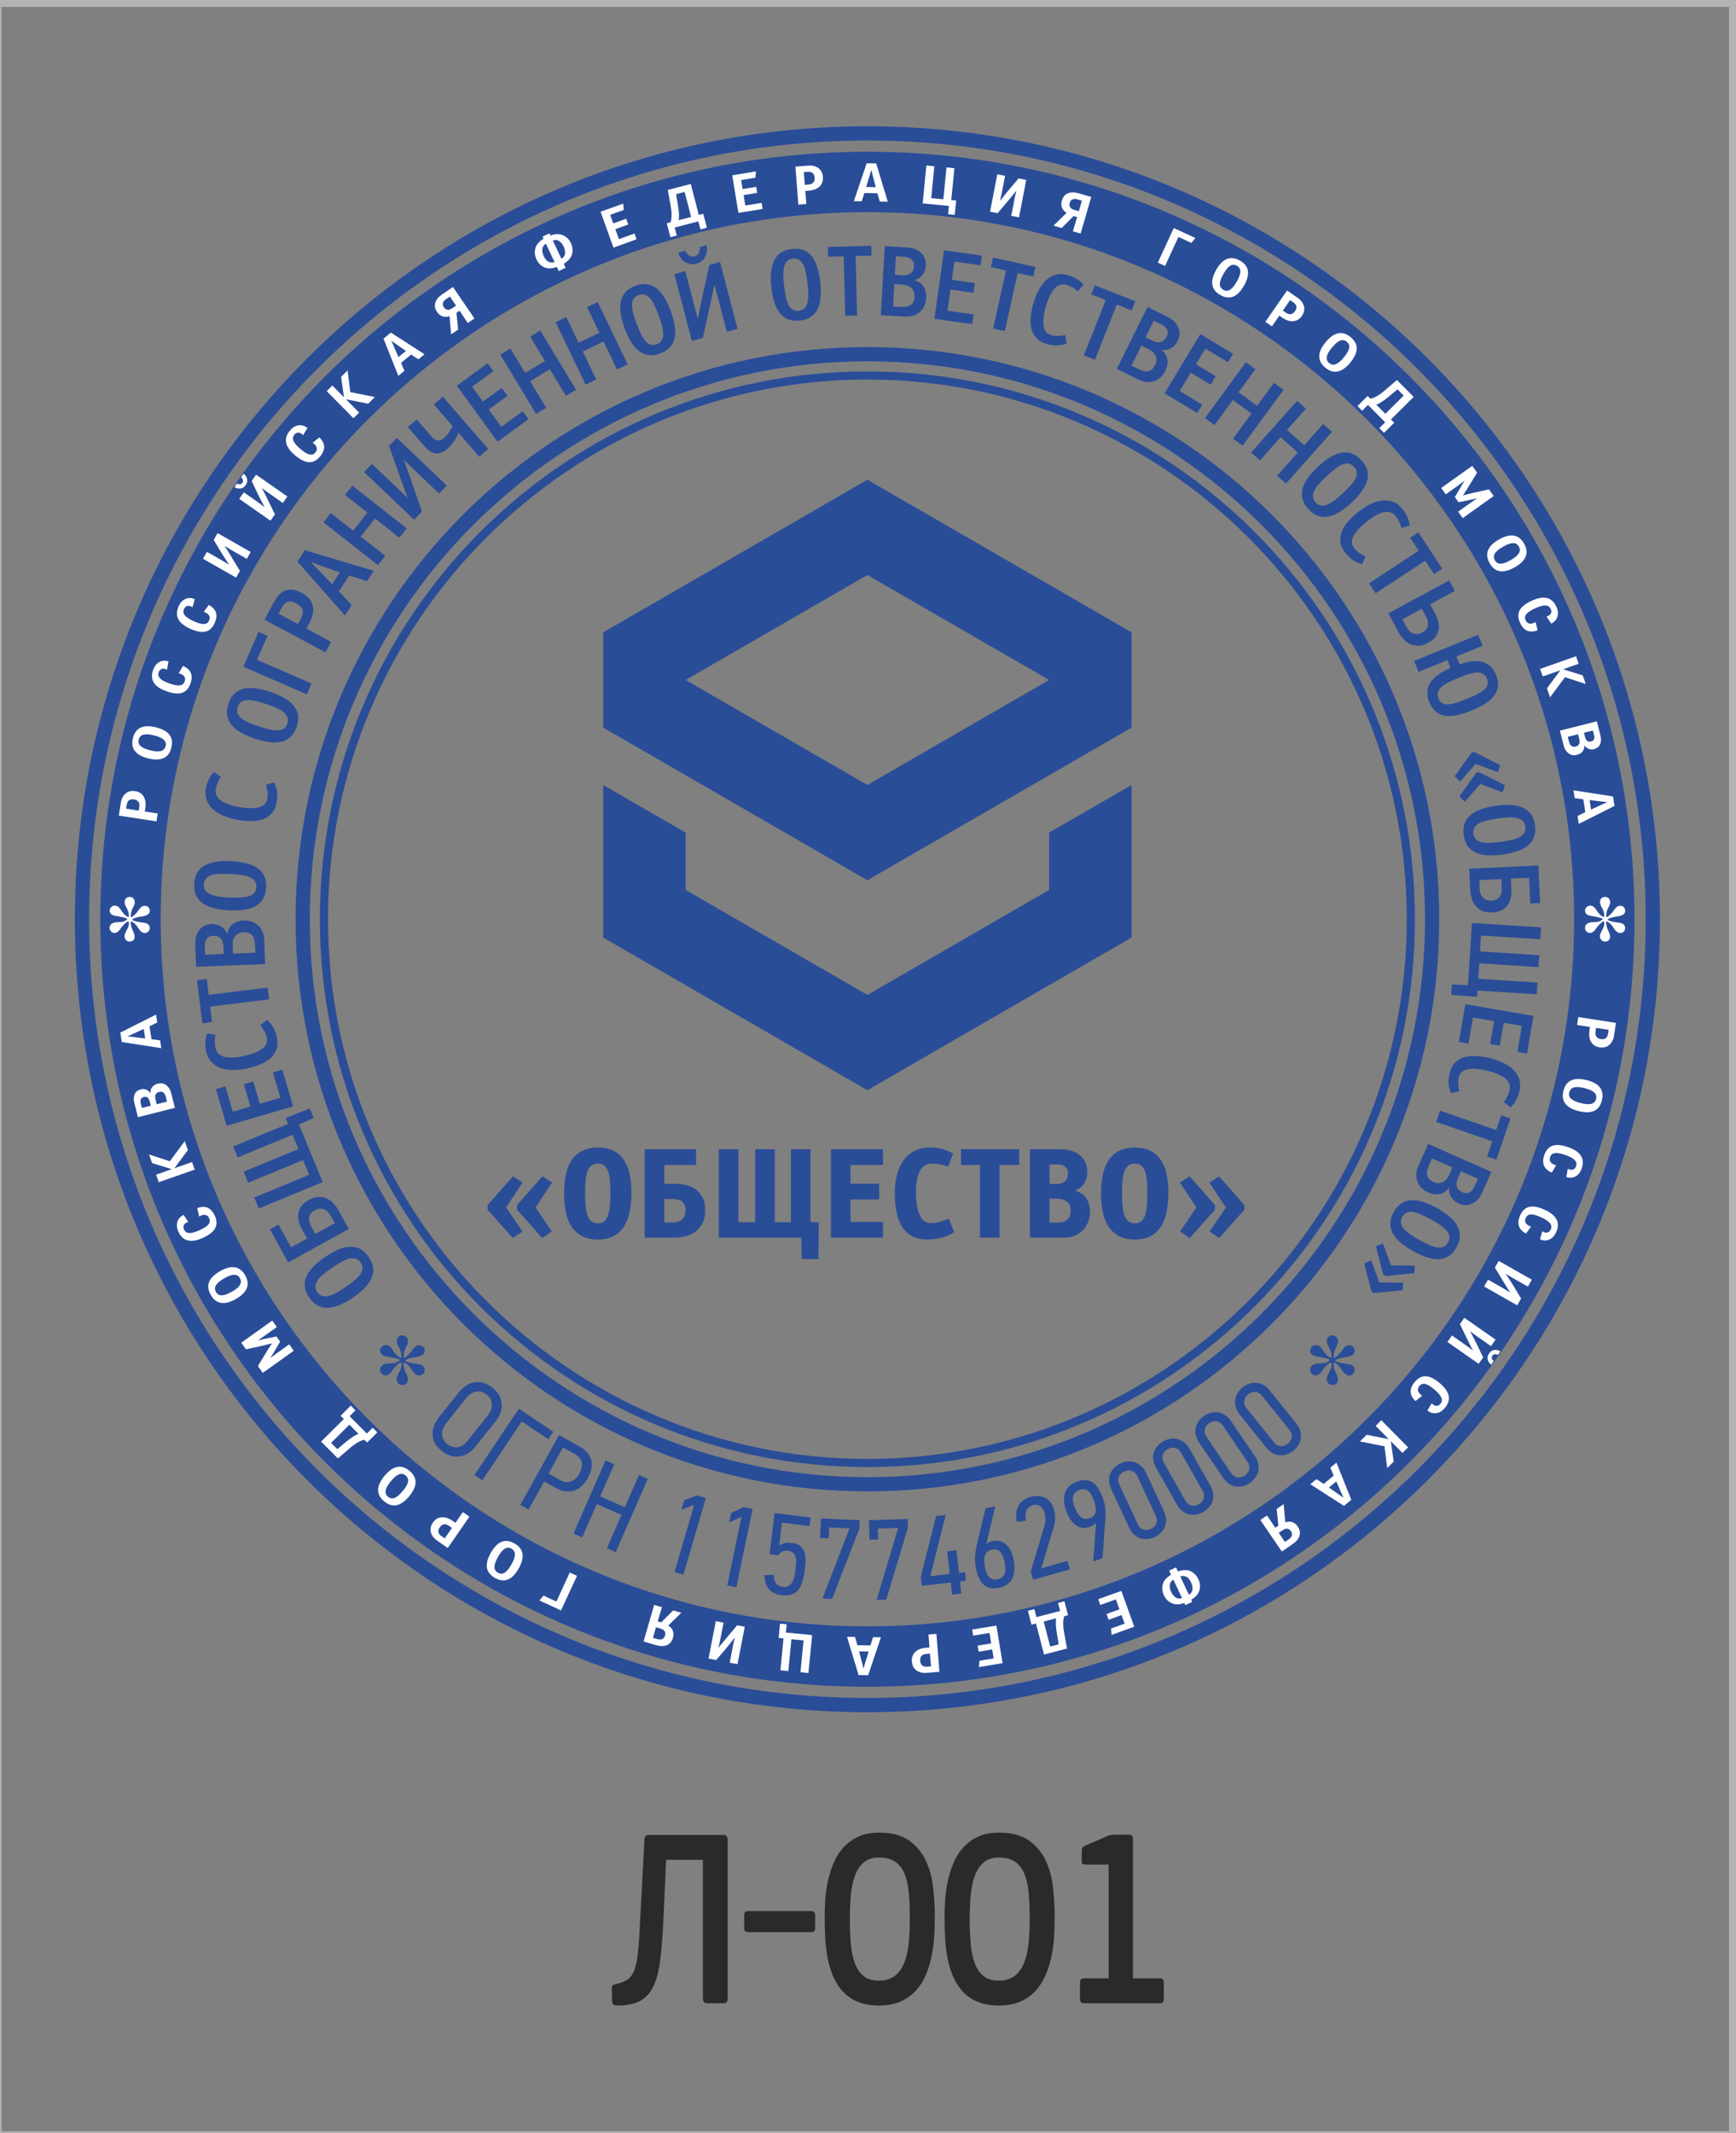 <?xml version="1.0" encoding="UTF-8"?> <svg xmlns="http://www.w3.org/2000/svg" xmlns:xlink="http://www.w3.org/1999/xlink" xmlns:xodm="http://www.corel.com/coreldraw/odm/2003" xml:space="preserve" width="40.852mm" height="50.165mm" version="1.1" style="shape-rendering:geometricPrecision; text-rendering:geometricPrecision; image-rendering:optimizeQuality; fill-rule:evenodd; clip-rule:evenodd" viewBox="0 0 4085.18 5016.5"><rect x="0" y="0" width="4085.18" height="5016.5" fill="#808080" stroke="none"/> <defs> <style type="text/css"> .str0 {stroke:#B2B3B3;stroke-width:20;stroke-miterlimit:22.926} .fil0 {fill:none} .fil3 {fill:#FEFEFE} .fil2 {fill:#2A4D98} .fil1 {fill:#2B2A29;fill-rule:nonzero} </style> </defs> <g id="Слой_x0020_1">  <rect class="fil0" x="-6.34" y="6.35" width="4085.19" height="5016.5"></rect> <g id="_2176330003376"> <path class="fil1" d="M1561.32 4510.83c-1.71,36.61 -4.03,67.87 -6.95,93.74 -2.92,25.85 -7.99,47.07 -15.2,63.58 -7.21,16.51 -17.35,28.66 -30.39,36.41 -13.06,7.79 -30.75,11.85 -53.07,12.26 -6.53,0 -10.64,-0.79 -12.36,-2.4 -1.72,-1.58 -2.75,-4.97 -3.1,-10.16l-0.51 -26.26c0,-3.99 0.51,-6.65 1.55,-8.05 1.02,-1.39 3.43,-2.49 7.3,-3.28 10.39,-2.39 18.88,-5.48 25.41,-9.28 6.61,-3.76 11.85,-9.55 15.88,-17.31 3.95,-7.74 6.96,-18.09 9.1,-31.03 2.07,-12.94 3.78,-29.95 5.16,-51.05l12.36 -230.48c0,-7.96 3.43,-11.95 10.22,-11.95l176.28 0c6.18,0 9.27,3.99 9.27,11.95l0 372.57c0,3.6 -0.6,6.38 -1.8,8.37 -1.21,1.97 -3.69,2.99 -7.47,2.99l-38.64 0c-6.87,0 -10.3,-3.8 -10.3,-11.36l0 -326 -86.55 0 -6.19 136.74z"></path> <path class="fil1" d="M1909.39 4494.7c5.84,0 8.75,3.19 8.75,9.56l0 30.43c0,6.39 -2.91,9.55 -8.75,9.55l-149.41 0c-5.83,0 -8.76,-3.16 -8.76,-9.55l0 -30.43c0,-6.37 2.93,-9.56 8.76,-9.56l149.41 0z"></path> <path class="fil1" d="M2068.37 4716.82c-20.26,0 -37.52,-3.2 -51.77,-9.55 -14.25,-6.37 -26.11,-15.05 -35.55,-25.99 -9.45,-10.95 -16.92,-23.48 -22.41,-37.62 -5.49,-14.11 -9.53,-28.85 -12.11,-44.16 -2.57,-15.35 -4.2,-30.96 -4.89,-46.88 -0.69,-15.94 -1.03,-30.85 -1.03,-44.8 0,-9.55 0.34,-21.09 1.03,-34.61 0.69,-13.53 2.41,-27.56 5.15,-42.09 2.75,-14.55 6.87,-29.07 12.36,-43.59 5.5,-14.53 12.97,-27.47 22.42,-38.82 9.44,-11.36 21.21,-20.61 35.29,-27.76 14.08,-7.18 31.25,-10.76 51.51,-10.76 29.89,0 53.49,6.17 70.84,18.51 17.35,12.34 30.48,28.06 39.41,47.17 8.93,19.1 14.69,40.32 17.26,63.61 2.58,23.28 3.86,46.07 3.86,68.34 0,12.34 -0.34,26.19 -1.02,41.5 -0.69,15.35 -2.5,30.77 -5.41,46.29 -2.92,15.51 -7.22,30.56 -12.89,45.08 -5.66,14.51 -13.39,27.46 -23.18,38.82 -9.78,11.32 -21.89,20.39 -36.32,27.16 -14.42,6.77 -31.94,10.15 -52.55,10.15zm0 -348.1c-14.76,0 -26.61,3.76 -35.54,11.33 -8.93,7.56 -15.88,18.01 -20.87,31.14 -4.98,13.16 -8.24,28.58 -9.79,46.38 -1.54,17.72 -2.32,36.64 -2.32,56.54 0,20.69 0.78,39.91 2.32,57.4 1.55,17.64 4.72,32.84 9.53,45.78 4.81,12.94 11.68,23.1 20.61,30.27 8.93,7.16 20.95,10.73 36.06,10.73 15.12,0 27.39,-3.57 36.84,-10.73 9.44,-7.17 16.83,-17.21 22.15,-29.97 5.32,-12.72 8.93,-27.87 10.82,-45.48 1.89,-17.5 2.83,-36.9 2.83,-58 0,-22.69 -0.77,-43.11 -2.31,-61.02 -1.55,-18.01 -4.89,-33.22 -10.05,-45.78 -5.15,-12.52 -12.53,-22.19 -22.15,-28.74 -9.62,-6.58 -22.32,-9.85 -38.13,-9.85z"></path> <path class="fil1" d="M2350.49 4716.82c-20.26,0 -37.52,-3.2 -51.77,-9.55 -14.26,-6.37 -26.11,-15.05 -35.55,-25.99 -9.45,-10.95 -16.92,-23.48 -22.42,-37.62 -5.48,-14.11 -9.52,-28.85 -12.1,-44.16 -2.57,-15.35 -4.2,-30.96 -4.89,-46.88 -0.69,-15.94 -1.03,-30.85 -1.03,-44.8 0,-9.55 0.34,-21.09 1.03,-34.61 0.69,-13.53 2.4,-27.56 5.15,-42.09 2.75,-14.55 6.86,-29.07 12.36,-43.59 5.5,-14.53 12.97,-27.47 22.42,-38.82 9.44,-11.36 21.21,-20.61 35.29,-27.76 14.08,-7.18 31.25,-10.76 51.51,-10.76 29.89,0 53.49,6.17 70.83,18.51 17.36,12.34 30.49,28.06 39.42,47.17 8.93,19.1 14.68,40.32 17.25,63.61 2.58,23.28 3.87,46.07 3.87,68.34 0,12.34 -0.34,26.19 -1.03,41.5 -0.69,15.35 -2.49,30.77 -5.41,46.29 -2.91,15.51 -7.21,30.56 -12.88,45.08 -5.67,14.51 -13.39,27.46 -23.18,38.82 -9.79,11.32 -21.89,20.39 -36.32,27.16 -14.42,6.77 -31.94,10.15 -52.55,10.15zm0 -348.1c-14.77,0 -26.61,3.76 -35.54,11.33 -8.93,7.56 -15.89,18.01 -20.87,31.14 -4.98,13.16 -8.24,28.58 -9.79,46.38 -1.54,17.72 -2.32,36.64 -2.32,56.54 0,20.69 0.78,39.91 2.32,57.4 1.55,17.64 4.72,32.84 9.53,45.78 4.81,12.94 11.68,23.1 20.61,30.27 8.93,7.16 20.95,10.73 36.06,10.73 15.11,0 27.39,-3.57 36.84,-10.73 9.44,-7.17 16.82,-17.21 22.15,-29.97 5.32,-12.72 8.93,-27.87 10.82,-45.48 1.89,-17.5 2.83,-36.9 2.83,-58 0,-22.69 -0.77,-43.11 -2.31,-61.02 -1.55,-18.01 -4.9,-33.22 -10.06,-45.78 -5.15,-12.52 -12.52,-22.19 -22.14,-28.74 -9.63,-6.58 -22.33,-9.85 -38.13,-9.85z"></path> <path class="fil1" d="M2550.18 4711.45c-5.84,0 -8.76,-3.39 -8.76,-10.27l0 -37.99c0,-6.89 2.92,-10.27 8.76,-10.27l58.73 0 0 -267.58 -54.01 0c-3.44,0 -5.92,-0.52 -7.3,-1.49 -1.37,-1.02 -2.05,-3.51 -2.05,-7.49l0 -20.28c0,-3.2 0.33,-6.09 1.02,-8.66 0.69,-2.58 2.75,-4.58 6.19,-6.17l47.39 -20.3c4.12,-2.41 8.16,-3.99 12.11,-4.78 3.95,-0.79 8.33,-1.21 13.14,-1.21l30.39 0c4.47,0 7.3,1.02 8.51,3.01 1.19,1.99 1.8,4.97 1.8,8.95l0 326 63.87 0c5.85,0 8.77,3.38 8.77,10.27l0 37.99c0,6.88 -2.92,10.27 -8.77,10.27l-179.79 0z"></path> <path class="fil2" d="M2041.21 816.3c-743.26,0 -1345.71,602.46 -1345.71,1345.65 0,743.18 602.45,1345.67 1345.71,1345.67 743.17,0 1345.64,-602.49 1345.64,-1345.67 0,-743.19 -602.47,-1345.65 -1345.64,-1345.65zm0 33.49c723.54,0 1312.17,588.62 1312.17,1312.16 0.01,723.58 -588.63,1312.21 -1312.17,1312.21 -723.56,0 -1312.23,-588.63 -1312.23,-1312.21 0,-723.54 588.67,-1312.15 1312.23,-1312.16z"></path> <path class="fil2" d="M2041.21 873.55c-711.67,0 -1288.48,576.84 -1288.48,1288.4 0,711.57 576.81,1288.45 1288.48,1288.45 711.54,0 1288.41,-576.88 1288.41,-1288.45 0.01,-711.56 -576.87,-1288.39 -1288.41,-1288.39l0 -0.01zm0 19.12c699.89,0 1269.28,569.4 1269.28,1269.28 0,699.93 -569.4,1269.33 -1269.28,1269.33 -699.94,0 -1269.36,-569.4 -1269.36,-1269.33 0,-699.88 569.42,-1269.28 1269.36,-1269.28z"></path> <path class="fil2" d="M847.16 2937.09c-7.47,-3.82 -15.73,-5.4 -24.56,-4.85 -8.62,0.4 -17.83,2.9 -27.56,7.2 -9.52,4.17 -19.69,9.92 -30.11,17 -10.62,7.23 -19.72,14.55 -27.17,22.18 -7.26,7.5 -13,15.13 -16.55,23.03 -3.56,7.87 -4.75,15.85 -3.95,24.2 0.8,8.39 4.29,16.93 10.31,25.77 6,8.84 12.51,15.06 19.99,18.87 7.48,3.82 15.67,5.74 24.31,5.33 8.62,-0.38 17.97,-2.72 27.63,-6.67 9.85,-4.11 20.01,-9.86 30.44,-16.93 10.42,-7.08 19.52,-14.4 26.91,-21.72 7.59,-7.44 13.19,-15.29 16.75,-23.15 3.76,-8 5.34,-16.27 4.54,-24.62 -0.8,-8.39 -4.23,-17.24 -10.37,-26.3 -6.14,-9.03 -13.12,-15.5 -20.61,-19.34zm-104.8 87.25c0.56,-4.7 2.3,-9.31 5.61,-14.15 3.47,-4.66 8.3,-9.37 14,-14.09 5.89,-4.89 12.64,-9.74 19.91,-14.69 7.67,-5.21 14.88,-9.8 21.58,-13.49 6.69,-3.69 12.8,-6.11 18.39,-7.61 5.73,-1.28 10.86,-1.34 15.23,0 4.56,1.21 8.41,4.35 11.61,9.07 3.34,4.93 4.82,9.67 4.28,14.33 -0.36,4.58 -2.1,9.18 -5.56,13.84 -3.32,4.84 -7.96,9.43 -13.86,14.27 -5.89,4.89 -12.7,10.08 -20.57,15.43 -7.47,5.07 -14.48,9.54 -20.98,13.07 -6.5,3.56 -12.66,6.33 -18.39,7.61 -5.59,1.51 -10.53,1.4 -15.1,0.19 -4.56,-1.22 -8.54,-4.55 -11.87,-9.44 -3.34,-4.92 -4.83,-9.67 -4.28,-14.34z"></path> <path class="fil2" d="M678.14 2969.08l142.58 -78.57 -24.89 -45.18c-2.41,-4.35 -5.68,-8.82 -10.02,-13.73 -4.03,-4.84 -9.18,-8.78 -14.94,-11.85 -5.77,-3.08 -12.32,-4.61 -19.77,-4.84 -7.34,-0.05 -15.34,2.19 -24.08,7.02 -8.95,4.94 -15.31,10.62 -19.21,16.82 -3.7,6.1 -5.68,12.38 -6.28,18.67 -0.28,6.4 0.6,12.41 2.43,18.2 1.83,5.76 4.06,10.78 6.47,15.17l12.15 22.04 -37.67 20.79 -29.37 -53.29 -20.19 11.13 42.79 77.62zm109.59 -92.14l-45.58 25.12 -9.41 -17.06c-1.72,-3.14 -3.35,-6.59 -4.44,-10.03 -1.1,-3.47 -1.34,-6.89 -1.05,-10.28 0.29,-3.44 1.42,-6.78 3.33,-9.73 2.11,-3.04 5.4,-5.94 9.77,-8.36 4.58,-2.53 8.78,-3.75 12.5,-3.89 3.93,-0.28 7.37,0.55 10.5,1.79 3.14,1.26 5.88,3.3 7.99,5.66 2.32,2.25 4.24,4.73 5.61,7.21l10.78 19.57z"></path> <path class="fil2" d="M573.22 2755.78l10.7 25.93 129.17 -53.34 14.34 34.71 -129.17 53.35 10.71 25.93 150.47 -62.17 -55.99 -135.53 34.88 -15.18 -9.35 -22.62 -56.5 22.56c0.77,2.5 1.68,4.71 2.37,6.98 1,2.41 1.9,4.63 2.81,6.82l-128.94 53.27 10.61 25.7 129.17 -53.38 13.88 33.62 -129.16 53.35z"></path> <polygon class="fil2" points="689.69,2602.04 664.48,2515.8 642.35,2522.27 659.76,2581.82 611.4,2595.97 596.06,2543.5 573.93,2549.96 589.27,2602.41 547.75,2614.56 530.34,2555.03 508.21,2561.51 533.43,2647.74 "></polygon> <path class="fil2" d="M642.94 2416.26c-3.71,-6.28 -8.54,-12.05 -14.54,-17.62l-16.1 12.53c4.22,5.19 7.65,10.05 10.28,14.62 2.68,4.79 4.48,10 5.63,15.57 2.11,10.26 -1.96,18.86 -12.35,26.07 -10.18,7.22 -25.3,12.74 -45.55,16.9 -8.39,1.71 -16.21,2.61 -23.43,2.86 -7.22,0.29 -13.61,-0.11 -19.03,-1.65 -5.65,-1.51 -10.27,-3.97 -13.65,-7.38 -3.61,-3.41 -5.96,-7.78 -7.15,-13.59 -1.01,-4.89 -1.59,-10.1 -1.53,-15.71 0.11,-5.35 0.55,-10.29 1.83,-14.69l-20.02 -4.13c-1.6,5.19 -3.06,11.07 -3.86,17.78 -0.8,6.72 -0.39,14.64 1.52,23.95 2.2,10.71 6.39,19.3 12.3,25.63 5.95,6.54 13.25,11.33 21.65,14.47 8.65,3.08 17.93,4.57 28.14,4.65 10.21,0.07 20.69,-0.84 31.4,-3.04 11.87,-2.46 22.86,-5.68 32.72,-9.66 10.09,-3.99 18.31,-8.84 25.09,-14.86 6.78,-6 11.44,-12.77 14.15,-20.87 2.99,-7.87 3.27,-17.14 1.12,-27.64 -2.01,-9.76 -4.9,-17.91 -8.62,-24.19z"></path> <polygon class="fil2" points="491.1,2339.63 486.54,2302.37 463.65,2305.16 476.07,2406.59 498.95,2403.8 494.51,2367.46 633.22,2350.5 629.82,2322.65 "></polygon> <path class="fil2" d="M534.08 2195.76c-2.91,-7.74 -7.9,-13.49 -14.47,-17.29 -6.56,-3.76 -13.77,-5.63 -21.61,-5.33 -6.89,0.25 -12.78,1.69 -17.66,4.48 -4.88,2.82 -9.04,6.29 -12.19,10.7 -3.16,4.41 -5.58,9.49 -7.03,15.04 -1.45,5.76 -1.92,11.73 -1.67,18.14l2.02 52.25 162.45 -6.33 -2.29 -58.9c-0.25,-6.4 -1.67,-12.52 -4.26,-17.9 -2.35,-5.38 -5.87,-10.22 -10.06,-14.11 -4.19,-3.87 -9.07,-6.78 -14.86,-8.93 -5.78,-1.94 -12,-2.87 -18.66,-2.61 -9.97,0.37 -18.43,3.09 -25.37,7.87 -6.7,5.02 -11.41,12.58 -13.63,22.91l-0.71 0.01zm51.55 -1.52c3.4,1.52 6.1,3.57 8.1,6.11 2.23,2.53 3.78,5.8 4.63,9.32 0.85,3.55 1.49,7.56 1.66,11.84l0.74 19.24 -52.48 2.04 -0.75 -19.26c-0.16,-4.02 0.16,-8.07 0.98,-11.69 1.04,-3.61 2.58,-7 4.61,-9.68 2.03,-2.71 4.81,-4.95 8.07,-6.75 3.25,-1.77 7.27,-2.64 11.78,-2.82 4.98,-0.21 9.29,0.33 12.66,1.65zm-66.08 13.01c3.75,4.61 5.87,10.5 6.16,17.84l0.71 18.52 -43.7 1.72 -0.76 -19.71c-0.1,-2.64 0.03,-5.49 0.63,-8.34 0.6,-2.9 1.45,-5.55 2.78,-7.98 1.58,-2.19 3.41,-4.17 5.95,-5.92 2.57,-1.53 5.63,-2.36 9.66,-2.54 8.55,-0.31 14.82,1.81 18.57,6.41z"></path> <path class="fil2" d="M621.38 2059.62c-3.65,-7.56 -9.28,-13.8 -16.65,-18.73 -7.12,-4.86 -15.98,-8.42 -26.33,-10.85 -10.11,-2.42 -21.69,-3.98 -34.26,-4.64 -12.82,-0.66 -24.5,-0.31 -35.06,1.31 -10.32,1.59 -19.49,4.23 -27.08,8.36 -7.6,4.12 -13.35,9.78 -17.77,16.93 -4.41,7.14 -6.77,16.08 -7.33,26.74 -0.55,10.7 0.9,19.58 4.55,27.14 3.66,7.57 9.04,14.03 16.17,18.92 7.12,4.87 15.97,8.67 26.06,11.33 10.34,2.66 21.92,4.23 34.5,4.88 12.57,0.63 24.26,0.3 34.56,-1.07 10.54,-1.39 19.73,-4.23 27.33,-8.35 7.82,-4.12 14.06,-9.75 18.47,-16.92 4.42,-7.15 7.03,-16.28 7.6,-27.22 0.56,-10.89 -1.1,-20.26 -4.76,-27.83zm-136.22 6.3c3.27,-3.39 7.46,-6.05 13.03,-7.89 5.56,-1.61 12.26,-2.46 19.65,-2.81 7.64,-0.31 15.96,-0.12 24.74,0.35 9.25,0.47 17.8,1.15 25.35,2.24 7.56,1.09 13.9,2.85 19.25,5.03 5.35,2.41 9.48,5.49 12.14,9.19 2.91,3.74 4.08,8.56 3.8,14.26 -0.31,5.93 -1.98,10.59 -5.25,13.99 -3.04,3.43 -7.21,6.07 -12.77,7.67 -5.57,1.87 -12.04,2.72 -19.68,3.03 -7.63,0.34 -16.2,0.35 -25.68,-0.13 -9.02,-0.44 -17.32,-1.11 -24.64,-2.2 -7.33,-1.09 -13.91,-2.64 -19.26,-5.06 -5.36,-2.17 -9.25,-5.22 -12.15,-8.95 -2.91,-3.71 -4.07,-8.77 -3.77,-14.7 0.31,-5.93 1.98,-10.6 5.24,-14.02z"></path> <path class="fil2" d="M651.99 1862.12c-1.05,-7.21 -3.31,-14.4 -6.74,-21.84l-19.67 5.45c1.94,6.44 3.25,12.25 3.95,17.46 0.65,5.45 0.34,10.95 -0.72,16.56 -1.95,10.25 -8.98,16.66 -21.36,19.41 -12.14,2.78 -28.22,2.14 -48.54,-1.73 -8.41,-1.59 -15.97,-3.76 -22.76,-6.25 -6.78,-2.52 -12.54,-5.3 -16.96,-8.81 -4.65,-3.52 -7.99,-7.56 -9.81,-12.02 -2.05,-4.49 -2.56,-9.44 -1.45,-15.26 0.93,-4.9 2.38,-9.97 4.57,-15.11 2.14,-4.91 4.43,-9.32 7.28,-12.88l-16.93 -11.44c-3.47,4.18 -7.05,9.06 -10.35,14.95 -3.3,5.92 -5.93,13.41 -7.71,22.73 -2.04,10.75 -1.43,20.31 1.63,28.37 3.02,8.33 7.93,15.54 14.51,21.64 6.82,6.12 14.84,11.05 24.25,15 9.41,3.98 19.46,7.08 30.2,9.14 11.91,2.24 23.29,3.44 33.93,3.54 10.85,0.13 20.3,-1.24 28.85,-4.21 8.55,-2.96 15.46,-7.45 21.03,-13.9 5.77,-6.17 9.56,-14.64 11.56,-25.13 1.85,-9.83 2.28,-18.44 1.24,-25.67z"></path> <path class="fil2" d="M701.08 1681.04c-1.48,-8.28 -5.21,-15.8 -10.98,-22.5 -5.54,-6.64 -13.12,-12.45 -22.43,-17.59 -9.07,-5.07 -19.8,-9.68 -31.74,-13.68 -12.16,-4.1 -23.51,-6.94 -34.09,-8.23 -10.38,-1.25 -19.93,-1.19 -28.34,0.74 -8.43,1.94 -15.51,5.81 -21.68,11.5 -6.18,5.69 -10.87,13.66 -14.28,23.8 -3.42,10.12 -4.42,19.07 -2.94,27.35 1.48,8.27 4.92,15.95 10.45,22.56 5.55,6.65 13.05,12.69 22.05,17.97 9.23,5.36 19.96,9.97 31.89,13.98 11.95,4.04 23.28,6.83 33.58,8.32 10.52,1.52 20.14,1.23 28.56,-0.67 8.65,-1.86 16.18,-5.61 22.35,-11.29 6.19,-5.69 11.18,-13.79 14.66,-24.18 3.49,-10.35 4.42,-19.8 2.94,-28.08zm-132.86 -30.68c4.06,-2.4 8.8,-3.8 14.67,-4.09 5.79,-0.06 12.47,0.92 19.68,2.6 7.43,1.76 15.39,4.18 23.73,7 8.78,2.96 16.81,5.89 23.8,9.01 6.98,3.1 12.6,6.49 17.17,10.05 4.51,3.76 7.65,7.85 9.21,12.11 1.8,4.36 1.63,9.35 -0.19,14.75 -1.89,5.62 -4.76,9.67 -8.83,12.08 -3.84,2.47 -8.57,3.88 -14.36,3.94 -5.86,0.26 -12.33,-0.66 -19.76,-2.41 -7.44,-1.75 -15.7,-4.01 -24.71,-7.07 -8.56,-2.86 -16.37,-5.76 -23.12,-8.78 -6.76,-3.02 -12.68,-6.28 -17.19,-10.04 -4.57,-3.56 -7.49,-7.55 -9.28,-11.91 -1.79,-4.36 -1.55,-9.55 0.35,-15.18 1.89,-5.63 4.76,-9.68 8.83,-12.06z"></path> <polygon class="fil2" points="722.02,1633.1 733.1,1607.62 604.94,1551.87 629.49,1495.44 608.35,1486.25 572.71,1568.2 "></polygon> <path class="fil2" d="M727.77 1465.57c3.02,-5.68 5.52,-11.85 7.29,-18.2 1.98,-6.23 2.48,-12.7 1.59,-19.11 -0.79,-6.06 -3.38,-12.29 -7.48,-18.27 -4.21,-5.74 -10.97,-11.25 -19.98,-16.05 -9.64,-5.17 -18.08,-7.53 -25.21,-7.29 -7.13,0.24 -13.46,1.98 -18.65,5.14 -5.3,3.36 -9.66,7.5 -13.09,12.4 -3.43,4.89 -6.43,9.49 -8.67,13.7l-21.17 39.59 143.58 76.77 13.22 -24.74 -58.27 -31.17 6.84 -12.77zm-64.95 -35.8c1.45,-2.72 3.01,-5.13 4.88,-7.62 2.09,-2.41 4.15,-4.24 6.85,-5.76 2.59,-1.32 5.8,-1.75 9.52,-1.68 3.6,0.34 7.71,1.7 12.53,4.29 5.24,2.79 9.1,5.68 11.57,8.6 2.36,3.14 3.98,6.16 4.43,9.37 0.44,3.2 0.14,6.28 -1.01,9.44 -1.05,3.49 -2.52,6.75 -4.31,10.09l-6.05 11.31 -45.7 -24.39 7.29 -13.65z"></path> <path class="fil2" d="M879.41 1342.43c-27.22,-8.21 -54.25,-16.26 -81.09,-24.18 -26.83,-7.94 -53.73,-16.21 -80.96,-24.39l-17.36 26.98 111.78 126.72 15.82 -24.57 -30 -32.01 24.05 -37.4c7.15,2.08 14.18,4.33 21,6.46 6.9,2.46 13.93,4.71 21.08,6.77l15.68 -24.38zm-146.55 -19.95c5.04,1.82 10.08,3.64 15.12,5.49 5.04,1.83 10.09,3.64 15.13,5.47l36.59 12.52 -18.13 28.18c-4.63,-4.67 -9.05,-9.2 -13.35,-13.93 -4.43,-4.55 -8.84,-9.11 -13.35,-13.96 -3.75,-3.83 -7.51,-7.68 -11.26,-11.49 -3.55,-3.69 -7.44,-7.32 -11.39,-11.3l0.64 -0.98z"></path> <polygon class="fil2" points="939.97,1264.6 957.14,1242.71 829.06,1142.21 811.89,1164.09 864.63,1205.46 831.17,1248.1 778.45,1206.73 761.28,1228.62 889.36,1329.11 906.53,1307.24 848.93,1262.05 882.39,1219.42 "></polygon> <polygon class="fil2" points="958.04,1169.96 875.23,1091.14 856.88,1110.4 974.63,1222.5 992.99,1203.22 962.41,1115.39 950.89,1084.06 951.7,1083.18 1033.3,1160.88 1051.33,1141.95 933.58,1029.84 915.55,1048.77 946.45,1136.28 958.7,1169.25 "></polygon> <path class="fil2" d="M1148.86 1055.88l-106.77 -122.93 -21.17 18.39 44.1 50.8c-2.97,6.35 -6.02,11.54 -9.2,15.84 -3.34,4.49 -6.82,8.47 -10.95,12.04 -3.05,2.66 -5.69,4.34 -8.44,5.14 -2.76,0.83 -5.13,1.01 -7.61,0.31 -2.65,-0.51 -4.93,-1.7 -7.34,-3.39 -2.26,-1.48 -4.46,-3.68 -6.64,-6.18l-34.29 -39.48 -20.82 18.08 38.19 43.96c2.97,3.4 6.11,6.66 9.92,9.98 3.81,3.27 7.69,5.58 12.31,6.91 4.45,1.5 9.33,1.68 14.81,0.36 5.29,-1.12 11.25,-4.42 17.54,-9.87 1.79,-1.57 3.61,-3.44 5.78,-5.67 2.18,-2.19 4.38,-4.73 6.78,-7.76 2.23,-2.9 4.5,-6.45 6.98,-10.46 2.46,-4.05 4.81,-8.59 6.86,-13.84l48.79 56.16 21.17 -18.39z"></path> <polygon class="fil2" points="1170.89,1038.8 1243.47,985.87 1229.89,967.24 1179.78,1003.78 1150.08,963.08 1194.25,930.88 1180.66,912.25 1136.5,944.45 1111.01,909.5 1161.13,872.96 1147.54,854.33 1074.95,907.26 "></polygon> <polygon class="fil2" points="1331.7,931.14 1355.51,916.75 1271.38,777.36 1247.58,791.74 1282.21,849.13 1235.81,877.13 1201.18,819.74 1177.37,834.12 1261.5,973.48 1285.31,959.14 1247.48,896.44 1293.87,868.47 "></polygon> <polygon class="fil2" points="1451.91,869.09 1476.98,857.06 1406.53,710.28 1381.46,722.32 1410.46,782.74 1361.61,806.2 1332.61,745.78 1307.54,757.81 1377.98,904.59 1403.06,892.56 1371.38,826.56 1420.24,803.11 "></polygon> <path class="fil2" d="M1577.18 815.99c5.52,-6.31 9.06,-13.93 10.68,-22.66 1.7,-8.47 1.48,-17.99 -0.34,-28.46 -1.73,-10.26 -4.85,-21.51 -9.19,-33.36 -4.43,-12.04 -9.33,-22.63 -14.94,-31.71 -5.53,-8.87 -11.54,-16.27 -18.32,-21.63 -6.77,-5.38 -14.24,-8.46 -22.55,-9.7 -8.31,-1.26 -17.44,0.07 -27.48,3.75 -10.05,3.7 -17.64,8.49 -23.17,14.84 -5.52,6.33 -9.36,13.8 -11.05,22.29 -1.71,8.47 -1.72,18.1 -0.2,28.43 1.59,10.54 4.71,21.79 9.05,33.63 4.34,11.81 9.24,22.44 14.55,31.35 5.39,9.18 11.62,16.5 18.4,21.88 6.86,5.57 14.49,9.11 22.79,10.34 8.31,1.27 17.75,0.1 28.02,-3.69 10.26,-3.75 18.22,-8.95 23.75,-15.3zm-59.26 -122.81c4.41,1.68 8.49,4.47 12.38,8.88 3.66,4.47 7.08,10.32 10.28,16.99 3.29,6.89 6.38,14.63 9.41,22.87 3.2,8.7 5.92,16.81 7.87,24.19 1.95,7.41 2.82,13.91 2.92,19.71 -0.12,5.86 -1.32,10.87 -3.69,14.75 -2.28,4.13 -6.25,7.13 -11.6,9.08 -5.58,2.05 -10.54,2.35 -14.95,0.67 -4.32,-1.45 -8.4,-4.24 -12.07,-8.72 -3.88,-4.41 -7.21,-10.03 -10.5,-16.89 -3.29,-6.9 -6.69,-14.79 -9.97,-23.69 -3.11,-8.49 -5.75,-16.39 -7.62,-23.54 -1.87,-7.17 -3.04,-13.83 -2.92,-19.7 -0.1,-5.79 1.19,-10.54 3.46,-14.69 2.29,-4.12 6.49,-7.2 12.06,-9.22 5.58,-2.05 10.53,-2.35 14.94,-0.69z"></path> <path class="fil2" d="M1627.51 603.35c-2.37,-0.61 -4.34,-1.57 -6.37,-2.77 -2.04,-1.17 -3.72,-2.96 -5.18,-4.78 -1.47,-1.82 -2.76,-3.93 -3.53,-5.94l-16.33 4.25c1.02,3.92 2.74,7.63 5.2,11.43 2.23,3.82 5.26,6.95 8.93,9.68 3.66,2.75 7.83,4.59 12.74,5.54 4.74,1.21 9.87,1.1 15.61,-0.41 5.52,-1.45 10.06,-3.87 13.59,-7.25 3.37,-3.09 6.1,-6.73 7.95,-10.9 1.86,-4.17 2.97,-8.4 3.49,-12.95 0.3,-4.52 -0.03,-8.59 -1.05,-12.5l-15.64 4.09c0.31,2.12 0.22,4.61 -0.15,6.91 -0.61,2.37 -1.22,4.73 -2.18,6.72 -1.19,2.01 -2.44,3.81 -4.21,5.5 -1.77,1.7 -3.72,2.71 -6.24,3.37 -2.3,0.61 -4.49,0.68 -6.63,0.01zm14.07 144.95l-28.92 -110.6 -25.76 6.72 41.13 157.29 25.75 -6.75 20.24 -90.78 6.68 -32.68 1.15 -0.3 28.49 108.99 25.3 -6.64 -41.12 -157.26 -25.29 6.6 -19.78 90.66 -6.95 34.51 -0.92 0.24z"></path> <path class="fil2" d="M1908.99 744.69c6.88,-4.84 12.12,-11.42 15.76,-19.47 3.66,-7.82 5.73,-17.13 6.46,-27.76 0.75,-10.35 0.4,-22.02 -1.01,-34.54 -1.42,-12.76 -3.66,-24.24 -6.95,-34.4 -3.26,-9.91 -7.34,-18.53 -12.64,-25.35 -5.31,-6.83 -11.82,-11.6 -19.6,-14.81 -7.77,-3.19 -16.96,-4.06 -27.58,-2.86 -10.64,1.17 -19.16,4.05 -26.04,8.89 -6.86,4.81 -12.37,11.19 -16.05,19.01 -3.66,7.81 -5.96,17.17 -6.95,27.57 -0.96,10.6 -0.61,22.31 0.79,34.82 1.4,12.52 3.64,23.97 6.67,33.93 3.05,10.18 7.37,18.78 12.67,25.6 5.33,7.07 11.9,12.32 19.68,15.49 7.76,3.2 17.21,4.29 28.08,3.07 10.86,-1.2 19.83,-4.35 26.71,-9.19zm-28.33 -133.4c3.89,2.69 7.17,6.39 9.91,11.58 2.5,5.22 4.42,11.7 5.95,18.95 1.55,7.48 2.71,15.71 3.69,24.43 1.03,9.21 1.75,17.77 1.88,25.4 0.15,7.62 -0.56,14.16 -1.84,19.82 -1.52,5.65 -3.87,10.24 -7.11,13.45 -3.19,3.49 -7.75,5.43 -13.43,6.08 -5.9,0.63 -10.78,-0.23 -14.67,-2.93 -3.86,-2.43 -7.14,-6.12 -9.64,-11.34 -2.73,-5.19 -4.64,-11.43 -6.19,-18.91 -1.55,-7.5 -2.98,-15.96 -4.03,-25.4 -1.01,-8.96 -1.69,-17.25 -1.81,-24.67 -0.1,-7.38 0.33,-14.15 1.85,-19.8 1.28,-5.66 3.66,-9.97 6.86,-13.46 3.2,-3.45 8,-5.45 13.91,-6.11 5.9,-0.66 10.79,0.24 14.67,2.91z"></path> <polygon class="fil2" points="2013.39,602.21 2050.93,601.24 2050.33,578.2 1948.16,580.86 1948.77,603.9 1985.35,602.94 1989,742.64 2017.04,741.91 "></polygon> <path class="fil2" d="M2152.7 658.64c7.98,-2.17 14.18,-6.56 18.57,-12.76 4.4,-6.17 6.93,-13.18 7.37,-20.99 0.39,-6.9 -0.47,-12.88 -2.79,-18.02 -2.34,-5.14 -5.42,-9.58 -9.5,-13.14 -4.08,-3.57 -8.92,-6.46 -14.29,-8.44 -5.6,-1.96 -11.49,-3.03 -17.9,-3.39l-52.2 -2.92 -9.13 162.32 58.85 3.28c6.41,0.39 12.64,-0.45 18.23,-2.54 5.59,-1.82 10.75,-4.85 15.02,-8.66 4.25,-3.81 7.61,-8.39 10.3,-13.96 2.45,-5.57 3.98,-11.68 4.36,-18.32 0.56,-9.95 -1.33,-18.64 -5.44,-26.02 -4.36,-7.13 -11.43,-12.52 -21.5,-15.72l0.05 -0.72zm-3.37 51.47c-1.85,3.25 -4.14,5.74 -6.85,7.49 -2.73,1.99 -6.13,3.21 -9.73,3.74 -3.6,0.49 -7.66,0.74 -11.93,0.5l-19.23 -1.09 2.96 -52.44 19.22 1.09c4.03,0.24 8.04,0.92 11.55,2.1 3.49,1.35 6.72,3.22 9.21,5.51 2.48,2.26 4.46,5.25 5.93,8.66 1.48,3.42 1.97,7.5 1.71,11.98 -0.28,5.01 -1.23,9.23 -2.84,12.46zm-6.71 -67.02c-4.94,3.28 -10.98,4.85 -18.34,4.43l-18.51 -1.03 2.46 -43.67 19.69 1.13c2.61,0.14 5.44,0.54 8.26,1.41 2.81,0.85 5.36,1.97 7.66,3.51 2.03,1.8 3.83,3.8 5.34,6.5 1.28,2.69 1.82,5.82 1.59,9.86 -0.48,8.54 -3.2,14.58 -8.15,17.86z"></path> <polygon class="fil2" points="2198.9,749.81 2287.85,762.33 2291.08,739.49 2229.65,730.84 2236.67,680.95 2290.8,688.57 2294.01,665.75 2239.88,658.13 2245.91,615.28 2307.34,623.92 2310.56,601.11 2221.59,588.6 "></polygon> <polygon class="fil2" points="2394.84,642.25 2431.5,650.41 2436.51,627.91 2336.74,605.71 2331.73,628.21 2367.46,636.15 2337.09,772.57 2364.47,778.67 "></polygon> <path class="fil2" d="M2487.54 812.67c7.29,-0.26 14.69,-1.75 22.44,-4.36l-3.31 -20.14c-6.58,1.22 -12.51,1.93 -17.77,2.06 -5.48,0.06 -10.92,-0.85 -16.37,-2.49 -10.01,-3.06 -15.62,-10.71 -17.01,-23.33 -1.45,-12.35 0.91,-28.29 6.93,-48.08 2.48,-8.17 5.45,-15.48 8.66,-21.95 3.21,-6.47 6.61,-11.88 10.56,-15.91 4.03,-4.23 8.39,-7.14 13.01,-8.47 4.69,-1.56 9.66,-1.52 15.34,0.2 4.78,1.45 9.64,3.43 14.53,6.15 4.65,2.67 8.78,5.43 12.03,8.65l13.2 -15.61c-3.79,-3.91 -8.26,-7.97 -13.78,-11.9 -5.52,-3.93 -12.67,-7.33 -21.76,-10.1 -10.47,-3.2 -20.03,-3.62 -28.39,-1.45 -8.59,2.11 -16.3,6.23 -23.06,12.14 -6.84,6.12 -12.58,13.56 -17.53,22.49 -4.96,8.91 -9.13,18.58 -12.32,29.04 -3.52,11.6 -5.94,22.79 -7.16,33.33 -1.29,10.81 -0.97,20.32 1.07,29.15 2.04,8.83 5.77,16.15 11.57,22.41 5.51,6.38 13.52,11.08 23.76,14.18 9.54,2.9 18.07,4.27 25.36,3.99z"></path> <polygon class="fil2" points="2628.14,716.2 2663.05,730.01 2671.55,708.59 2576.53,670.96 2568.04,692.38 2602.07,705.87 2550.6,835.78 2576.67,846.11 "></polygon> <path class="fil2" d="M2734.08 822.95c8.18,1.16 15.61,-0.44 22.09,-4.41 6.47,-3.94 11.56,-9.38 15.05,-16.4 3.07,-6.16 4.65,-12.02 4.53,-17.65 -0.12,-5.63 -1.2,-10.95 -3.55,-15.81 -2.34,-4.89 -5.65,-9.47 -9.81,-13.39 -4.37,-4.01 -9.37,-7.29 -15.12,-10.17l-46.82 -23.25 -72.34 145.59 52.78 26.2c5.75,2.88 11.81,4.56 17.76,4.87 5.84,0.5 11.79,-0.24 17.22,-2.06 5.41,-1.82 10.3,-4.7 14.96,-8.76 4.45,-4.16 8.27,-9.17 11.23,-15.12 4.44,-8.94 6.12,-17.65 5.25,-26.06 -1.19,-8.28 -5.56,-16.02 -13.56,-22.92l0.33 -0.66zm-23.39 46c-2.96,2.25 -6.04,3.63 -9.24,4.17 -3.29,0.75 -6.9,0.55 -10.41,-0.4 -3.51,-0.97 -7.34,-2.32 -11.17,-4.23l-17.24 -8.58 23.38 -47.02 17.23 8.55c3.63,1.81 7.03,4.04 9.79,6.47 2.67,2.66 4.91,5.62 6.3,8.71 1.39,3.08 2.04,6.58 2.04,10.28 0.01,3.74 -1.14,7.68 -3.15,11.73 -2.22,4.46 -4.76,7.97 -7.53,10.32zm20.26 -64.26c-5.85,1.08 -12.01,0.13 -18.61,-3.15l-16.61 -8.23 19.47 -39.18 17.66 8.78c2.34,1.18 4.79,2.65 7.03,4.57 2.23,1.89 4.15,3.92 5.64,6.24 1.18,2.46 2.04,5.01 2.37,8.09 0.11,2.97 -0.63,6.06 -2.42,9.68 -3.81,7.64 -8.7,12.11 -14.54,13.2l0.01 0z"></path> <polygon class="fil2" points="2740.4,924.85 2817.21,971.46 2829.16,951.74 2776.13,919.57 2802.26,876.47 2849,904.83 2860.95,885.12 2814.21,856.76 2836.65,819.8 2889.68,851.97 2901.64,832.26 2824.83,785.64 "></polygon> <polygon class="fil2" points="2901.72,1031.77 2924.16,1048.21 3020.39,916.87 2997.96,900.43 2958.34,954.52 2914.63,922.49 2954.24,868.42 2931.81,851.98 2835.59,983.32 2858.02,999.73 2901.29,940.7 2944.99,972.73 "></polygon> <polygon class="fil2" points="3005.36,1118.86 3026.13,1137.35 3134.37,1015.74 3113.59,997.24 3069.04,1047.32 3028.55,1011.27 3073.11,961.2 3052.34,942.73 2944.1,1064.35 2964.88,1082.82 3013.55,1028.14 3054.02,1064.18 "></polygon> <path class="fil2" d="M3102.48 1213.54c7.97,2.62 16.37,2.93 25.02,1.05 8.47,-1.69 17.18,-5.58 26.13,-11.31 8.78,-5.57 17.96,-12.82 27.18,-21.41 9.4,-8.72 17.28,-17.35 23.48,-26.05 6.02,-8.53 10.53,-16.94 12.85,-25.25 2.32,-8.33 2.28,-16.42 0.21,-24.54 -2.06,-8.16 -6.82,-16.08 -14.1,-23.89 -7.29,-7.85 -14.67,-12.99 -22.65,-15.64 -7.97,-2.62 -16.36,-3.28 -24.82,-1.55 -8.48,1.72 -17.35,5.42 -26.3,10.83 -9.11,5.53 -18.28,12.78 -27.51,21.37 -9.22,8.58 -17.1,17.18 -23.29,25.56 -6.36,8.49 -10.7,17.08 -13.03,25.42 -2.48,8.48 -2.79,16.87 -0.73,25.04 2.06,8.14 6.81,16.39 14.26,24.37 7.44,8.03 15.32,13.35 23.3,16zm90.3 -102.18c0.16,4.71 -0.85,9.55 -3.4,14.82 -2.7,5.14 -6.77,10.52 -11.68,16.08 -5.08,5.69 -11.01,11.54 -17.45,17.53 -6.79,6.3 -13.22,11.98 -19.27,16.63 -6.05,4.66 -11.73,7.99 -17.01,10.29 -5.47,2.18 -10.54,3.01 -15.06,2.34 -4.69,-0.52 -8.97,-3.01 -12.86,-7.19 -4.05,-4.36 -6.24,-8.81 -6.4,-13.53 -0.34,-4.54 0.67,-9.38 3.38,-14.52 2.55,-5.27 6.43,-10.52 11.52,-16.21 5.08,-5.73 11.02,-11.9 17.98,-18.37 6.62,-6.13 12.87,-11.62 18.75,-16.12 5.88,-4.51 11.56,-8.16 17.02,-10.32 5.3,-2.35 10.2,-3.01 14.89,-2.48 4.69,0.49 9.14,3.16 13.18,7.54 4.05,4.33 6.24,8.79 6.41,13.51z"></path> <path class="fil2" d="M3184.01 1317.59c6.1,3.98 13,7.07 20.84,9.38l8.9 -18.34c-6.09,-2.79 -11.32,-5.67 -15.69,-8.58 -4.52,-3.1 -8.45,-6.97 -11.95,-11.5 -6.41,-8.23 -6.58,-17.76 -0.45,-28.84 5.94,-10.95 17.06,-22.58 33.38,-35.27 6.76,-5.26 13.38,-9.53 19.74,-12.94 6.36,-3.45 12.26,-5.92 17.8,-6.94 5.74,-1.15 10.97,-0.98 15.51,0.6 4.74,1.44 8.78,4.3 12.43,9.01 3.06,3.93 5.89,8.34 8.31,13.4 2.28,4.86 4.06,9.47 4.86,13.99l19.78 -5.14c-0.85,-5.38 -2.15,-11.3 -4.39,-17.66 -2.25,-6.4 -6.13,-13.3 -11.97,-20.81 -6.7,-8.64 -14.28,-14.5 -22.36,-17.53 -8.23,-3.25 -16.91,-4.31 -25.83,-3.4 -9.11,1.04 -18.1,3.83 -27.29,8.25 -9.19,4.46 -18.18,9.92 -26.81,16.63 -9.56,7.44 -17.99,15.21 -25.07,23.14 -7.28,8.06 -12.51,16.04 -15.94,24.4 -3.41,8.39 -4.61,16.55 -3.46,25 0.81,8.37 4.67,16.84 11.23,25.28 6.13,7.88 12.32,13.91 18.43,17.87z"></path> <polygon class="fil2" points="3353.92,1318.73 3374.52,1350.12 3393.79,1337.48 3337.72,1252.03 3318.45,1264.67 3338.53,1295.27 3221.68,1371.95 3237.07,1395.37 "></polygon> <path class="fil2" d="M3410.23 1365.11l-143.17 77.49 24.56 45.36c2.37,4.4 5.6,8.87 9.91,13.83 3.99,4.88 9.12,8.84 14.86,11.97 5.73,3.09 12.27,4.68 19.72,4.97 7.46,0.3 15.46,-1.88 24.24,-6.64 8.99,-4.85 15.4,-10.48 19.35,-16.67 3.74,-6.08 5.77,-12.31 6.41,-18.6 0.32,-6.41 -0.51,-12.42 -2.3,-18.22 -1.89,-5.99 -4.07,-11.05 -6.45,-15.41l-11.88 -21.95 58.1 -31.46 -13.35 -24.67zm-110.17 91.52l45.77 -24.76 9.28 17.13c1.69,3.14 3.3,6.59 4.37,10.08 1.07,3.46 1.28,6.85 0.97,10.28 -0.31,3.41 -1.48,6.73 -3.41,9.68 -2.13,3.04 -5.44,5.92 -9.83,8.3 -4.6,2.48 -8.81,3.69 -12.53,3.81 -3.93,0.24 -7.35,-0.61 -10.48,-1.89 -3.13,-1.31 -5.85,-3.32 -7.95,-5.69 -2.31,-2.28 -4.2,-4.77 -5.55,-7.29l-10.64 -19.65z"></path> <path class="fil2" d="M3379.61 1674.45c6.44,5.07 14.09,8.11 22.75,9.2 8.35,0.96 17.88,0.42 28.19,-2 10.09,-2.31 21.15,-6.05 32.81,-10.82 11.89,-4.84 22.31,-10.1 31.37,-15.61 8.74,-5.62 15.94,-11.87 21.14,-18.62 5.22,-6.73 8.12,-14.1 9.17,-22.21 1.05,-8.15 -0.51,-16.98 -4.55,-26.9 -3.68,-9.01 -8.27,-15.87 -13.86,-20.79 -5.69,-5.11 -11.93,-8.48 -19.27,-10.11 -7.2,-1.94 -15.28,-2.24 -24.01,-0.98 -9.04,1.1 -18.38,3.39 -28.56,6.77l-7.54 -18.49 61.63 -25.12 -10.5 -25.76 -150.76 61.46 10.51 25.76 67.78 -27.64 7.45 18.27c-10.48,4.53 -19.71,9.56 -27.49,15.06 -8,5.56 -14.31,11.48 -18.86,17.95 -4.76,6.55 -7.45,13.8 -8.16,21.54 -0.69,7.74 0.86,16.58 4.73,26.06 4.12,10.11 9.51,17.67 16.03,22.98zm120.65 -63.56c-1.51,4.47 -4.27,8.41 -8.71,12.02 -4.43,3.59 -10.14,7.21 -16.7,10.66 -6.86,3.31 -14.48,6.65 -22.62,9.98 -8.57,3.51 -16.59,6.52 -23.81,8.95 -7.32,2.19 -13.71,3.51 -19.4,4.05 -5.77,0.3 -10.73,-0.5 -14.72,-2.72 -4.19,-2.14 -7.23,-5.79 -9.38,-11.07 -2.24,-5.5 -2.63,-10.22 -1.11,-14.69 1.29,-4.36 3.96,-8.53 8.3,-12.36 4.35,-3.84 9.85,-7.36 16.62,-10.87 6.77,-3.56 14.6,-7 23.4,-10.58 8.37,-3.4 16.16,-6.34 23.25,-8.46 7,-2.35 13.62,-3.75 19.4,-4.06 5.77,-0.3 10.59,0.8 14.8,2.97 4.21,2.11 7.32,5.98 9.57,11.49 2.24,5.5 2.63,10.22 1.11,14.69z"></path> <path class="fil2" d="M3473.96 1817.52l-39.7 55.48 12.74 12.63 36.57 -41.8 52.29 19.92 5.54 -16.93 -60.96 -30.84 -6.48 1.54zm-11.14 -47.45l-39.7 55.5 12.73 12.6 36.62 -41.55 52.18 19.47 5.61 -16.69 -60.96 -30.85 -6.48 1.52z"></path> <path class="fil2" d="M3454.35 1990.74c5.02,6.73 11.73,11.8 19.89,15.24 7.92,3.45 17.29,5.26 27.92,5.69 10.38,0.46 22.04,-0.23 34.52,-1.95 12.71,-1.8 24.11,-4.34 34.17,-7.91 9.83,-3.53 18.34,-7.86 25.01,-13.36 6.67,-5.5 11.27,-12.11 14.25,-19.98 2.97,-7.85 3.61,-17.06 2.12,-27.67 -1.48,-10.59 -4.58,-19.02 -9.6,-25.77 -5.02,-6.72 -11.53,-12.05 -19.45,-15.5 -7.92,-3.45 -17.33,-5.49 -27.75,-6.21 -10.65,-0.67 -22.32,0 -34.79,1.75 -12.47,1.75 -23.88,4.29 -33.74,7.61 -10.09,3.34 -18.58,7.87 -25.24,13.38 -6.91,5.5 -11.97,12.22 -14.95,20.07 -2.98,7.87 -3.82,17.36 -2.3,28.18 1.51,10.83 4.92,19.71 9.94,26.43zm132.56 -31.99c-2.57,3.98 -6.17,7.36 -11.29,10.22 -5.15,2.66 -11.58,4.76 -18.77,6.47 -7.43,1.76 -15.64,3.15 -24.35,4.36 -9.18,1.31 -17.69,2.24 -25.32,2.6 -7.63,0.35 -14.18,-0.18 -19.86,-1.32 -5.71,-1.34 -10.34,-3.58 -13.66,-6.72 -3.56,-3.09 -5.63,-7.62 -6.42,-13.25 -0.82,-5.88 -0.07,-10.81 2.5,-14.76 2.33,-3.93 5.94,-7.31 11.08,-9.93 5.12,-2.89 11.32,-4.95 18.75,-6.71 7.43,-1.76 15.84,-3.43 25.25,-4.75 8.95,-1.24 17.21,-2.15 24.61,-2.49 7.4,-0.31 14.15,-0.06 19.86,1.32 5.68,1.11 10.08,3.39 13.63,6.48 3.56,3.09 5.66,7.86 6.48,13.73 0.83,5.9 0.07,10.81 -2.49,14.75z"></path> <path class="fil2" d="M3620.06 2035.51l-162.62 7.73 2.44 51.52c0.24,4.97 1.21,10.4 2.93,16.75 1.49,6.11 4.38,11.92 8.2,17.22 3.82,5.28 9.02,9.57 15.61,13.07 6.58,3.23 14.74,4.77 24.71,4.3 10.22,-0.49 18.43,-2.78 24.67,-6.65 6,-3.87 10.54,-8.59 13.86,-13.98 3.06,-5.62 4.92,-11.42 5.83,-17.41 0.9,-5.99 1.12,-11.48 0.88,-16.46l-1.2 -25.19 42.98 -2.02 2.88 60.78 23.02 -1.1 -4.19 -88.56zm-138.99 34.45l51.99 -2.47 0.93 19.47c0.16,3.56 0.1,7.37 -0.44,10.95 -0.54,3.61 -1.82,6.77 -3.58,9.68 -1.77,2.96 -4.26,5.45 -7.28,7.25 -3.24,1.82 -7.47,3 -12.45,3.21 -5.22,0.25 -9.54,-0.49 -12.95,-2 -3.63,-1.47 -6.36,-3.75 -8.62,-6.24 -2.26,-2.52 -3.83,-5.55 -4.69,-8.58 -1.09,-3.04 -1.71,-6.11 -1.85,-8.95l-1.06 -22.32z"></path> <path class="fil2" d="M3620.38 2274.51l1.78 -27.97 -139.47 -8.87 2.37 -37.45 139.47 8.84 1.78 -28 -162.48 -10.29 -9.28 146.35 -38 -1.7 -1.55 24.44 60.68 4.55c0.4,-2.6 0.55,-4.96 0.94,-7.32 0.17,-2.61 0.32,-4.98 0.46,-7.37l139.24 8.86 1.76 -27.76 -139.47 -8.87 2.3 -36.28 139.47 8.84z"></path> <polygon class="fil2" points="3448.16,2361.78 3432.99,2450.34 3455.72,2454.23 3466.19,2393.09 3515.86,2401.61 3506.63,2455.49 3529.34,2459.37 3538.58,2405.49 3581.21,2412.8 3570.73,2473.95 3593.46,2477.82 3608.63,2389.28 "></polygon> <path class="fil2" d="M3408.86 2548.62c0.58,7.27 2.38,14.59 5.34,22.21l19.97 -4.19c-1.52,-6.52 -2.46,-12.4 -2.83,-17.65 -0.32,-5.49 0.35,-10.95 1.77,-16.49 2.6,-10.12 10.01,-16.09 22.53,-18.03 12.29,-2 28.31,-0.35 48.34,4.79 8.29,2.15 15.71,4.77 22.32,7.71 6.61,2.92 12.18,6.06 16.36,9.82 4.42,3.86 7.51,8.08 9.03,12.63 1.77,4.64 1.96,9.6 0.49,15.36 -1.24,4.83 -3,9.75 -5.51,14.76 -2.45,4.78 -5.01,9.01 -8.09,12.4l16.18 12.51c3.71,-3.98 7.61,-8.6 11.27,-14.29 3.67,-5.68 6.77,-12.99 9.13,-22.19 2.72,-10.62 2.72,-20.18 0.17,-28.42 -2.48,-8.51 -6.93,-16.01 -13.12,-22.53 -6.42,-6.54 -14.1,-11.93 -23.24,-16.48 -9.14,-4.58 -18.97,-8.33 -29.56,-11.04 -11.75,-3.02 -23.03,-4.91 -33.64,-5.68 -10.82,-0.81 -20.34,-0.07 -29.06,2.35 -8.72,2.45 -15.89,6.47 -21.87,12.57 -6.15,5.76 -10.46,13.98 -13.12,24.37 -2.48,9.67 -3.45,18.22 -2.86,25.51z"></path> <polygon class="fil2" points="3511.68,2684.28 3499.42,2719.78 3521.21,2727.32 3554.57,2630.7 3532.78,2623.19 3520.83,2657.79 3388.74,2612.15 3379.59,2638.68 "></polygon> <path class="fil2" d="M3410 2794.29c-0.78,8.23 1.17,15.6 5.4,21.89 4.23,6.29 9.89,11.13 17.07,14.29 6.3,2.78 12.21,4.1 17.83,3.74 5.63,-0.37 10.89,-1.7 15.66,-4.25 4.77,-2.58 9.18,-6.09 12.91,-10.4 3.84,-4.55 6.89,-9.69 9.48,-15.58l21.15 -47.81 -148.69 -65.73 -23.83 53.9c-2.6,5.87 -4.01,12.02 -4.05,17.96 -0.26,5.87 0.77,11.79 2.83,17.11 2.07,5.33 5.17,10.09 9.42,14.56 4.36,4.25 9.52,7.83 15.61,10.54 9.13,4.04 17.92,5.32 26.27,4.06 8.22,-1.54 15.77,-6.26 22.29,-14.57l0.65 0.29zm-46.98 -21.29c-2.37,-2.85 -3.89,-5.87 -4.58,-9.02 -0.9,-3.26 -0.86,-6.88 -0.07,-10.45 0.8,-3.52 1.99,-7.43 3.72,-11.33l7.79 -17.63 48.04 21.27 -7.79 17.6c-1.63,3.69 -3.7,7.2 -6.01,10.05 -2.53,2.79 -5.4,5.18 -8.41,6.71 -3.01,1.51 -6.49,2.3 -10.2,2.48 -3.71,0.18 -7.7,-0.79 -11.83,-2.61 -4.57,-2.04 -8.19,-4.41 -10.66,-7.07zm65.09 17.36c-1.33,-5.81 -0.67,-11.99 2.31,-18.75l7.5 -16.94 39.99 17.67 -7.97 18.06c-1.06,2.38 -2.43,4.91 -4.24,7.22 -1.8,2.31 -3.73,4.34 -6,5.92 -2.38,1.28 -4.89,2.24 -7.95,2.73 -2.97,0.24 -6.09,-0.37 -9.78,-2 -7.82,-3.45 -12.52,-8.12 -13.86,-13.91z"></path> <path class="fil2" d="M3271.63 2878.04c-0.06,8.4 2.23,16.46 6.68,24.13 4.24,7.51 10.63,14.6 18.83,21.36 8.01,6.65 17.72,13.13 28.72,19.28 11.21,6.24 21.85,11.08 32.02,14.29 9.98,3.09 19.37,4.82 28,4.45 8.64,-0.35 16.31,-2.88 23.42,-7.36 7.12,-4.48 13.17,-11.43 18.37,-20.79 5.22,-9.33 7.83,-17.96 7.88,-26.33 0.06,-8.41 -1.92,-16.58 -6.15,-24.12 -4.24,-7.52 -10.52,-14.83 -18.4,-21.67 -8.09,-6.96 -17.8,-13.47 -28.8,-19.58 -11.01,-6.15 -21.65,-10.99 -31.5,-14.28 -10.06,-3.44 -19.58,-4.94 -28.2,-4.58 -8.85,0.24 -16.93,2.54 -24.05,7.01 -7.11,4.48 -13.49,11.55 -18.81,21.09 -5.32,9.56 -7.97,18.69 -8.02,27.1l0.01 0zm125.02 54.42c-4.43,1.59 -9.35,2.13 -15.17,1.34 -5.69,-1.02 -12.09,-3.2 -18.87,-6.16 -6.99,-3.08 -14.38,-6.94 -22.06,-11.2 -8.1,-4.52 -15.45,-8.89 -21.75,-13.23 -6.3,-4.3 -11.21,-8.67 -15.06,-13 -3.74,-4.54 -6.08,-9.09 -6.84,-13.61 -0.96,-4.6 0.1,-9.45 2.88,-14.45 2.89,-5.2 6.45,-8.65 10.89,-10.24 4.22,-1.74 9.14,-2.28 14.84,-1.26 5.82,0.79 12,2.86 18.99,5.94 7,3.08 14.7,6.83 23.01,11.47 7.89,4.37 15.03,8.65 21.12,12.87 6.1,4.2 11.33,8.48 15.06,13.01 3.85,4.31 5.99,8.78 6.96,13.38 0.97,4.61 -0.22,9.68 -3.12,14.88 -2.89,5.19 -6.44,8.65 -10.88,10.26z"></path> <path class="fil2" d="M3260.35 3001.12l67.98 -6.77 0.94 -17.78 -55.83 -0.49 -19.14 -51.96 -16.44 7.16 17 66.09 5.49 3.75zm-27.52 40.21l67.99 -6.77 0.93 -17.78 -55.83 -0.48 -19.14 -51.97 -16.44 7.16 16.99 66.09 5.5 3.75z"></path> <path class="fil2" d="M2041.15 356.91c-996.88,0 -1805.06,808.16 -1805.06,1805.09 0,996.95 808.18,1805.05 1805.06,1805.05 996.95,0 1805.12,-808.1 1805.12,-1805.05 0,-996.93 -808.18,-1805.09 -1805.12,-1805.09zm0 142.07c917,0 1663.03,746.01 1663.03,1663.02 0,916.95 -746.03,1662.99 -1663.03,1662.99 -916.98,0 -1663.02,-746.04 -1663.02,-1662.99 0,-917.01 746.04,-1663.02 1663.02,-1663.02z"></path> <path class="fil2" d="M2041.15 296.99c-1029.96,0 -1864.96,835 -1864.96,1865.01 0,1030.03 835,1864.98 1864.96,1864.98 1030.03,0 1865.04,-834.95 1865.04,-1864.98 0,-1030.01 -835.02,-1865.01 -1865.04,-1865.01zm0 33.5c1009.93,0 1831.56,821.62 1831.56,1831.51 0,1009.9 -821.63,1831.48 -1831.56,1831.48 -1009.9,0 -1831.49,-821.58 -1831.49,-1831.48 0,-1009.89 821.59,-1831.51 1831.49,-1831.51z"></path> <path class="fil2" d="M1167.08 3341.83c4.22,-5.26 7.6,-11.2 10.13,-17.83 2.54,-6.6 3.73,-13.26 3.52,-20.34 -0.37,-6.88 -2.09,-13.79 -5.33,-20.54 -3.45,-6.94 -8.97,-13.43 -16.33,-19.34 -7.8,-6.24 -15.55,-10.37 -23.22,-12.04 -7.67,-1.64 -14.79,-1.82 -21.54,-0.31 -6.74,1.51 -12.99,4.11 -18.68,8.22 -5.7,4.06 -10.59,8.46 -14.47,13.3l-47.11 58.74c-4.9,6.1 -8.78,12.69 -11.86,19.54 -3.09,6.88 -4.45,13.77 -4.24,20.84 -0.18,7.13 1.54,14.04 4.99,20.94 3.46,6.94 8.96,13.42 16.76,19.66 6.32,5.07 13.06,8.76 20.02,10.88 6.78,2.3 13.56,2.9 20.56,1.94 6.83,-0.74 13.49,-3.02 19.99,-6.79 6.33,-3.58 12.28,-8.84 17.68,-15.6l49.13 -61.27zm-68.38 48.63c-3.21,3.99 -6.89,7.26 -10.88,9.25 -3.8,2.14 -7.68,3.52 -11.85,4 -3.97,0.6 -7.85,0.29 -11.85,-1.21 -3.96,-1.09 -7.63,-3.01 -11,-5.68 -4.84,-3.89 -7.96,-7.77 -9.98,-12.16 -2.19,-4.17 -3.07,-8.7 -2.97,-13.12 0.08,-4.42 1.15,-8.77 3.34,-13.24 1.81,-4.42 4.61,-8.77 7.98,-12.96l46.22 -58.1c2.2,-2.73 4.98,-5.33 8.35,-7.81 3.17,-2.66 7.17,-4.65 11.26,-5.87 4.09,-1.2 8.69,-1.33 13.36,-0.71 4.9,0.83 9.58,3.19 14.84,7.42 5.06,4.05 8.21,8.29 10.06,12.89 1.47,4.66 1.97,9.19 1.67,13.47 -0.29,4.25 -1.18,8.36 -3.09,12.05 -1.69,3.81 -3.3,6.7 -5.15,9.01l-50.31 62.77z"></path> <polygon class="fil2" points="1290.21,3384.88 1301.94,3367.4 1220.99,3313.13 1116.4,3469.21 1135.02,3481.66 1227.88,3343.11 "></polygon> <path class="fil2" d="M1390.94 3432.81c-3.82,-12.59 -13.39,-23.16 -28.73,-31.65l-46.74 -25.93 -91.11 164.3 19.59 10.87 36.66 -66.09 28.09 15.56c8.49,4.71 16.59,7.36 24.07,7.8 7.34,0.66 14.4,-0.36 20.65,-2.73 6.04,-2.53 11.75,-6.16 16.67,-11.13 4.93,-5.01 9.14,-10.38 12.67,-16.74 9.3,-16.76 11.86,-31.39 8.18,-44.26zm-35.34 43.7c-3.03,3.26 -6.52,5.64 -10.21,7.28 -3.69,1.68 -8.07,2.34 -12.53,2 -4.46,-0.31 -9.71,-1.96 -15.13,-4.97l-26.92 -14.94 34.04 -61.38 26.68 14.81c10.14,5.63 15.89,12.52 17.37,20.44 1.47,7.92 -0.6,16.63 -5.83,26.07 -2.23,4.03 -4.79,7.55 -7.47,10.69z"></path> <polygon class="fil2" points="1448.91,3650.44 1524.34,3478.38 1503.57,3469.27 1470.41,3544.92 1412.32,3519.45 1445.48,3443.8 1424.96,3434.79 1349.53,3606.85 1370.05,3615.86 1404.41,3537.48 1462.5,3562.94 1428.15,3641.32 "></polygon> <polygon class="fil2" points="1661.05,3523.2 1639.82,3516.97 1610,3528.47 1603.21,3550.67 1633.62,3539.06 1587.21,3697.32 1608.18,3703.47 "></polygon> <polygon class="fil2" points="1771.05,3549.09 1749.37,3544.6 1720.59,3558.47 1715.6,3581.14 1744.98,3567.11 1711.47,3728.59 1732.88,3733.04 "></polygon> <path class="fil2" d="M1848.42 3628.73c-4.72,0.75 -9.64,3.15 -14.43,6.61l5.95 -54.19 65.08 8.1 2.51 -20.08 -84.65 -10.54 -12.05 96.67 20.09 2.53c2.92,-3.74 6.29,-6.84 10.07,-8.83 3.79,-1.98 8.21,-2.49 13.29,-1.87 5.36,0.66 9.51,2.28 12.16,5.06 2.65,2.78 4.69,6 5.86,9.69 0.87,3.93 1.45,8.09 1.14,12.68 -0.3,4.56 -0.63,9.44 -1.2,13.99 -0.66,5.36 -1.33,10.71 -2.3,16.31 -0.98,5.58 -2.65,10.25 -4.82,14.61 -2.17,4.35 -5.02,7.55 -8.6,10.09 -3.85,2.52 -8.57,3.27 -14.46,2.54 -8.03,-0.99 -13.67,-3.88 -16.57,-8.85 -2.96,-4.75 -4.59,-11.18 -4.37,-19.59l-22.13 0.78c0.05,28.02 13.57,43.86 40.36,47.19 9.38,1.15 17.08,0.48 23.61,-1.69 6.52,-2.18 11.61,-5.88 15.79,-11.07 4.19,-5.2 7.5,-12.12 9.87,-20.26 2.38,-8.16 4.11,-17.72 5.49,-28.69 0.9,-7.24 1.5,-14.25 1.53,-21.03 0.03,-6.79 -0.8,-13.17 -2.82,-18.86 -2.04,-5.43 -5.26,-10.16 -9.95,-14.03 -4.69,-3.83 -11.45,-6.31 -20.02,-7.38 -4.82,-0.6 -9.71,-0.66 -14.43,0.11z"></path> <polygon class="fil2" points="2022.11,3595.6 2023,3575.38 1931.87,3571.33 1929.83,3617.17 1950.05,3618.05 1951.19,3592.45 1999.19,3594.57 1935.4,3759.53 1958.05,3760.52 "></polygon> <polygon class="fil2" points="2136.6,3592.58 2135.91,3572.36 2044.72,3575.46 2046.28,3621.31 2066.52,3620.64 2065.64,3595 2113.66,3593.36 2062.98,3762.82 2085.65,3762.03 "></polygon> <polygon class="fil2" points="2273.26,3717.86 2270.96,3697.74 2256.75,3699.37 2250.67,3645.98 2228.95,3648.46 2235.03,3701.84 2189.17,3707.06 2225.46,3563 2202.93,3565.59 2166.82,3708.8 2169.2,3729.69 2237.32,3721.94 2240.56,3750.36 2262.28,3747.88 2259.05,3719.46 "></polygon> <path class="fil2" d="M2346.82 3645.19c3.28,1.27 6.18,3.45 8.45,6.59 2.27,3.1 4.05,6.6 5.68,10.71 1.36,4.11 2.46,8.32 3.34,12.82 2.4,12.16 2,21.34 -0.94,27.39 -2.88,6.35 -8.18,10.16 -15.86,11.67 -4.51,0.86 -8.63,0.85 -11.91,-0.42 -3.23,-1.02 -6.08,-2.92 -8.5,-5.49 -2.43,-2.55 -4.16,-5.77 -5.48,-9.63 -1.57,-3.82 -2.72,-8.28 -3.72,-13.3 -0.77,-3.99 -1.29,-8 -1.59,-12.34 -0.31,-4.35 -0.03,-8.53 0.83,-12.57 0.92,-3.75 2.72,-7.13 5.43,-10.12 2.72,-3.01 6.74,-4.9 12.04,-5.97 4.77,-0.91 8.95,-0.63 12.23,0.66zm-4.95 -102.2l-22.78 4.47c-0.59,2.6 -1.83,7.51 -3.49,14.45 -1.61,7.19 -3.65,15.01 -5.74,23.95 -2.09,8.95 -4.14,18.15 -6.45,27.4 -2.3,9.25 -4.02,17.3 -5.69,24.24 -1.94,8.36 -3.02,16.82 -3.36,24.87 -0.3,8.28 0.68,17.47 2.7,27.8 3.28,16.69 9.28,28.98 17.73,36.95 8.7,7.92 20.71,10.24 36.07,7.21 8.21,-1.62 14.84,-4.29 20.1,-8.34 5.25,-4.06 9.23,-8.97 11.95,-14.75 2.46,-5.69 3.9,-12.3 4.35,-19.83 0.19,-7.45 -0.52,-15.28 -2.19,-23.78 -1.19,-6.07 -2.92,-12.06 -5.45,-17.9 -2.51,-5.83 -5.94,-10.66 -9.84,-15.12 -4.12,-4.13 -8.88,-7.33 -14.21,-9.32 -5.61,-1.93 -11.75,-2.35 -18.9,-0.96 -2.65,0.53 -5.24,1.32 -8.05,2.42 -2.76,1.34 -4.99,2.64 -6.58,4.3l-0.85 -0.09 20.68 -87.97z"></path> <path class="fil2" d="M2440.54 3539.54c2.97,0.55 5.74,1.46 8.22,3.28 2.48,1.85 4.18,3.87 5.76,6.52 1.58,2.65 2.65,5.44 3.45,8.28 1.1,3.92 1.83,8.47 2.25,13.97 0.16,5.56 -0.53,11.07 -2.15,16.28l-32.63 108.18 5.48 19.48 86.79 -24.43 -5.64 -20.01 -61.83 17.41 28.95 -95.33c2.22,-7.08 3.5,-14.45 3.68,-21.81 0.25,-7.09 -0.53,-13.86 -2.29,-20.09 -3.87,-13.79 -10.7,-23.06 -20.62,-28.42 -9.91,-5.33 -21.59,-5.99 -35.36,-2.08 -13.26,3.71 -22.48,10.79 -28,21.06 -5.45,10.51 -6.73,22.92 -3.82,37.25l22 -2.55c-2.12,-9.52 -1.82,-17.46 0.61,-23.75 2.51,-6.03 7.23,-10.16 14.17,-12.39 4.16,-1.16 7.76,-1.34 10.98,-0.85z"></path> <path class="fil2" d="M2551.87 3502.59c3.43,0.73 6.56,2.18 9.11,4.4 2.81,2.13 5.13,5.27 7.05,8.9 2.26,3.75 4.12,7.98 5.89,12.77 1.71,4.57 3.05,8.95 3.79,13.3 1.09,4.47 1.4,8.4 1.01,11.98 -0.4,3.62 -1.73,7.01 -3.61,9.71 -2.12,2.8 -5.29,5.14 -9.33,6.62 -5.31,1.99 -9.74,2.47 -13.44,1.82 -3.69,-0.62 -6.91,-2.31 -9.9,-4.96 -2.99,-2.61 -5.58,-5.7 -7.68,-9.81 -2.26,-3.76 -4.11,-7.98 -5.71,-12.28 -4.32,-11.62 -5.4,-20.74 -3.23,-27.29 2.01,-6.21 6.88,-10.93 14.23,-13.65 4.3,-1.58 8.12,-2.14 11.82,-1.51zm20.79 169.94l21.76 -8.07c0.16,-0.35 0.33,-3.01 0.43,-7.36 0.36,-4.47 0.95,-9.86 1.42,-16.38 0.55,-6.24 0.83,-13.25 1.51,-20.7 0.44,-7.37 0.96,-14.49 1.33,-21.23 0.62,-6.87 1.12,-12.5 1.29,-17.46 0.43,-5.07 0.74,-8.06 0.88,-9.25 0.56,-8.58 0.52,-17.19 -0.52,-25.46 -0.71,-8.07 -2.89,-17.06 -6.81,-26.82 -5.92,-15.94 -13.81,-27.13 -23.43,-33.65 -9.61,-6.48 -21.83,-6.85 -36.52,-1.4 -7.84,2.9 -14.2,6.71 -18.73,11.56 -4.78,4.95 -7.93,10.45 -9.69,16.56 -1.75,6.12 -2.12,12.88 -1.36,20.38 0.77,7.5 2.74,15.12 5.74,23.22 2.17,5.81 4.99,11.08 8.42,16.45 3.43,5.33 7.58,9.56 12.06,13.06 4.57,3.8 9.77,6.17 15.62,7.19 5.84,0.98 11.97,0.43 18.8,-2.11 2.53,-0.95 4.96,-2.12 7.56,-3.68 2.6,-1.52 4.59,-3.15 5.89,-5.07l0.86 -0.01 -6.51 90.23z"></path> <path class="fil2" d="M2696.52 3463.29c-3.08,-6.6 -6.93,-11.63 -11.53,-15.75 -4.59,-4.11 -9.71,-6.81 -14.97,-8.51 -5.27,-1.71 -10.94,-2.36 -16.63,-1.78 -5.93,0.68 -11.52,2.08 -16.91,4.6 -5.38,2.5 -10.06,5.88 -14.15,9.88 -4.1,3.99 -7.25,8.71 -9.33,13.85 -2.31,5.26 -3.31,10.8 -3.11,16.97 0.19,6.14 1.58,12.36 4.66,18.95l42.99 92.23c3.08,6.6 6.93,11.67 11.52,15.78 4.6,4.11 9.47,6.9 14.99,8.51 5.26,1.71 10.8,2.12 16.49,1.53 5.69,-0.55 11.29,-1.99 16.67,-4.48 5.39,-2.53 10.07,-5.87 14.41,-9.99 4.09,-3.98 7.35,-8.51 9.43,-13.65 2.07,-5.13 3.32,-10.77 3.12,-16.93 -0.2,-6.17 -1.59,-12.34 -4.67,-18.95l-42.98 -92.26zm23.16 101.48c3.2,6.87 3.64,12.91 1.43,18.41 -2.2,5.47 -6.43,9.82 -12.55,12.67 -6.36,2.97 -12.41,3.43 -18.03,1.56 -5.62,-1.82 -9.98,-6.05 -13.17,-12.9l-42.99 -92.26c-3.19,-6.84 -3.74,-13.13 -1.54,-18.63 2.21,-5.5 6.43,-9.85 12.79,-12.81 6.12,-2.85 12.17,-3.28 17.8,-1.45 5.62,1.86 10.09,6.34 13.27,13.17l42.99 92.24z"></path> <path class="fil2" d="M2798.59 3406.54c-3.61,-6.34 -7.85,-11.07 -12.76,-14.8 -4.91,-3.74 -10.23,-5.99 -15.62,-7.27 -5.39,-1.28 -11.08,-1.46 -16.7,-0.44 -5.86,1.16 -11.32,2.99 -16.49,5.95 -5.16,2.91 -9.55,6.65 -13.32,10.96 -3.76,4.33 -6.51,9.3 -8.17,14.57 -1.89,5.44 -2.44,11.01 -1.75,17.16 0.69,6.12 2.58,12.2 6.18,18.52l50.26 88.47c3.6,6.35 7.84,11.07 12.76,14.82 4.9,3.73 9.99,6.1 15.61,7.25 5.39,1.31 10.95,1.25 16.57,0.23 5.62,-1.02 11.09,-2.89 16.25,-5.84 5.16,-2.91 9.56,-6.66 13.56,-11.09 3.76,-4.33 6.65,-9.06 8.3,-14.37 1.66,-5.27 2.44,-10.98 1.75,-17.13 -0.69,-6.12 -2.58,-12.2 -6.17,-18.51l-50.26 -88.48zm31.24 99.26c3.74,6.59 4.66,12.57 2.9,18.24 -1.75,5.64 -5.61,10.31 -11.48,13.66 -6.1,3.47 -12.1,4.38 -17.85,2.99 -5.75,-1.39 -10.44,-5.25 -14.17,-11.8l-50.26 -88.49c-3.74,-6.57 -4.79,-12.8 -3.04,-18.45 1.76,-5.66 5.62,-10.33 11.73,-13.82 5.86,-3.33 11.86,-4.24 17.61,-2.85 5.76,1.39 10.57,5.49 14.3,12.04l50.26 88.48z"></path> <path class="fil2" d="M2896.28 3341.4c-4.09,-6.03 -8.7,-10.4 -13.9,-13.72 -5.2,-3.33 -10.68,-5.15 -16.15,-5.99 -5.47,-0.85 -11.16,-0.59 -16.69,0.9 -5.74,1.6 -11.04,3.9 -15.95,7.26 -4.92,3.34 -8.99,7.4 -12.39,11.99 -3.4,4.6 -5.75,9.8 -6.98,15.19 -1.44,5.56 -1.54,11.18 -0.36,17.23 1.18,6.05 3.56,11.96 7.65,17.96l57.23 84.17c4.1,6 8.71,10.4 13.9,13.72 5.19,3.3 10.45,5.28 16.15,5.99 5.47,0.85 11.01,0.33 16.53,-1.13 5.53,-1.46 10.83,-3.76 15.73,-7.1 4.92,-3.36 8.99,-7.42 12.62,-12.19 3.4,-4.6 5.9,-9.56 7.12,-14.95 1.23,-5.39 1.55,-11.18 0.37,-17.23 -1.18,-6.04 -3.55,-11.93 -7.65,-17.96l-57.23 -84.14zm39.15 96.42c4.25,6.27 5.65,12.15 4.36,17.95 -1.3,5.76 -4.77,10.75 -10.35,14.52 -5.8,3.95 -11.7,5.37 -17.56,4.42 -5.84,-0.91 -10.81,-4.37 -15.06,-10.63l-57.22 -84.14c-4.26,-6.24 -5.81,-12.38 -4.52,-18.14 1.29,-5.8 4.77,-10.77 10.57,-14.7 5.59,-3.81 11.49,-5.2 17.33,-4.29 5.85,0.91 10.97,4.64 15.23,10.88l57.22 84.13z"></path> <path class="fil2" d="M2987.35 3269.57c-4.56,-5.7 -9.5,-9.68 -14.95,-12.58 -5.44,-2.9 -11.04,-4.29 -16.57,-4.71 -5.52,-0.42 -11.17,0.31 -16.56,2.23 -5.6,2.07 -10.7,4.78 -15.33,8.51 -4.63,3.71 -8.38,8.08 -11.4,12.96 -3.03,4.84 -4.95,10.21 -5.75,15.68 -1,5.66 -0.65,11.24 1.01,17.21 1.65,5.94 4.48,11.62 9.05,17.31l63.71 79.34c4.56,5.69 9.51,9.68 14.95,12.58 5.44,2.9 10.84,4.43 16.58,4.67 5.51,0.41 10.99,-0.5 16.39,-2.43 5.39,-1.89 10.49,-4.6 15.12,-8.34 4.63,-3.69 8.37,-8.11 11.61,-13.13 3.02,-4.84 5.13,-9.98 5.91,-15.47 0.79,-5.47 0.66,-11.26 -0.99,-17.19 -1.66,-5.94 -4.5,-11.62 -9.06,-17.3l-63.72 -79.34zm46.68 93.02c4.72,5.9 6.58,11.67 5.75,17.53 -0.83,5.86 -3.89,11.08 -9.16,15.3 -5.47,4.42 -11.24,6.28 -17.14,5.81 -5.9,-0.44 -11.14,-3.51 -15.87,-9.42l-63.71 -79.32c-4.74,-5.91 -6.77,-11.89 -5.94,-17.75 0.83,-5.87 3.9,-11.08 9.37,-15.49 5.26,-4.22 11.04,-6.1 16.94,-5.62 5.9,0.43 11.3,3.73 16.04,9.61l63.72 79.35z"></path> <path class="fil3" d="M318.43 1860.78c-9.5,-1.45 -17.11,0.4 -23.1,5.67 -5.97,5.15 -9.62,12.41 -11.08,21.91l-4.59 29.86 88.58 13.62 2.87 -18.63c-13.45,-2.05 -23.56,-3.62 -30.36,-4.53l1.27 -8.28c1.65,-10.71 0.39,-19.77 -3.83,-26.86 -4.33,-7.12 -10.87,-11.38 -19.76,-12.76zm-3.22 19.34c10.36,1.59 13.99,8.35 12.62,17.24l-1.4 9.12 -29.61 -4.57 1.36 -8.89c1.56,-10.11 7.27,-14.4 17.03,-12.9z"></path> <path class="fil3" d="M366.94 1710.62c-30.18,-7.43 -48.19,1.02 -54.18,25.39 -5.99,24.37 6.04,40.29 36.22,47.72 30.18,7.42 48.35,-1.1 54.33,-25.46 5.99,-24.37 -6.18,-40.22 -36.37,-47.65zm-4.4 18.98c20.85,5.13 30.12,12.93 27.05,25.41 -3.8,13.35 -16.96,14.61 -35.81,9.72 -20.37,-5.01 -30.51,-12.38 -27.32,-25.35 3.18,-12.98 15.83,-14.75 36.08,-9.78z"></path> <path class="fil3" d="M448.22 1607.58c6.86,-19.79 0.95,-33.63 -17.62,-41.38l-10.24 17.31c11.18,2.45 17.78,8.95 14.29,18.98 -4.09,11.79 -15.54,12.04 -35.95,4.96 -20.16,-6.98 -29.15,-15 -25.22,-26.31 3.07,-8.84 10.71,-10.7 19.54,-6.05l3.47 -19.53c-7.93,-2.62 -15.13,-2.07 -21.69,1.57 -6.67,3.64 -11.48,9.91 -14.55,18.75 -8.07,23.22 2.54,39.86 31.8,50.01 29.36,10.2 47.86,5.63 56.16,-18.31l0.01 0z"></path> <path class="fil3" d="M505.05 1465.58c8.65,-19.11 4.02,-33.39 -13.78,-42.82l-11.77 16.32c10.91,3.45 16.88,10.52 12.51,20.2 -5.15,11.37 -16.58,10.58 -36.26,1.68 -19.44,-8.82 -27.66,-17.61 -22.71,-28.53 3.86,-8.53 11.65,-9.67 20.01,-4.24l5.25 -19.13c-7.67,-3.36 -14.88,-3.47 -21.75,-0.4 -6.98,3.01 -12.35,8.81 -16.21,17.31 -10.15,22.42 -1.1,39.96 27.1,52.72 28.31,12.82 47.14,9.98 57.61,-13.11z"></path> <path class="fil3" d="M538.45 1327.8c-2.87,-1.76 -7.19,-4.52 -13.2,-8.09l-38.31 -21.78 -9.26 16.27 77.91 44.33 9.01 -15.85 -25.37 -41.73c-4.06,-6.73 -7.57,-12.21 -10.47,-16.44 -0.05,-0.18 0.02,-0.26 0.07,-0.37l12.5 7.81 39.39 22.43 9.2 -16.17 -77.91 -44.33 -9.08 15.94c1.6,2.48 4.37,7.24 8.47,14.15l9.33 15.65 8.46 13.43c3.39,5.38 6.65,10.27 9.56,14.51 -0.17,0.04 -0.24,0.16 -0.3,0.24z"></path> <path class="fil3" d="M622.23 1192.45c-2.7,-2.05 -6.75,-5.19 -12.41,-9.29l-36.12 -25.23 -10.72 15.35 73.47 51.35 10.43 -14.95 -21.4 -43.89c-3.42,-7.13 -6.41,-12.88 -8.91,-17.36 -0.02,-0.17 0.04,-0.26 0.12,-0.36l11.71 8.95 37.15 25.94 10.66 -15.24 -73.48 -51.34 -10.52 15.04c1.37,2.62 3.69,7.59 7.13,14.89l7.84 16.45 7.17 14.14c2.89,5.65 5.7,10.83 8.19,15.31 -0.17,0.01 -0.25,0.13 -0.31,0.24zm-51.85 -56.79c-2.86,4.1 -8.69,4.12 -12.67,1.34l-6.01 8.59c3.79,2.66 8.3,3.81 13.43,3.45 5.13,-0.37 9.42,-3.02 12.92,-8.01 3.58,-5.12 4.66,-10.16 3.24,-15.1 -1.44,-5.14 -4.1,-8.96 -7.98,-11.67l-6.01 8.59c4.2,2.91 6.23,8.29 3.08,12.81z"></path> <path class="fil3" d="M753.04 1073.75c13.54,-16.02 12.97,-31.03 -1.57,-44.94l-15.78 12.5c9.56,6.26 13.38,14.71 6.53,22.82 -8.06,9.55 -18.83,5.68 -35.33,-8.25 -16.32,-13.77 -21.83,-24.47 -14.1,-33.65 6.04,-7.15 13.84,-6.12 20.41,1.38l10.25 -16.99c-6.46,-5.28 -13.38,-7.37 -20.81,-6.29 -7.54,0.97 -14.28,5.12 -20.31,12.27 -15.87,18.76 -11.94,38.1 11.72,58.07 23.75,20.07 42.65,22.47 58.99,3.08z"></path> <path class="fil3" d="M824.35 922.32l-6.39 -51.05 -15.28 15.1 6.77 47.87c-3.07,-3.1 -7.54,-7.63 -13.68,-13.68l-13.69 -13.84 -13.32 13.17 63 63.74 13.41 -13.24 -30.97 -31.34 52.1 10.48 15.9 -15.73 -57.85 -11.48z"></path> <path class="fil3" d="M919.82 782.25l-17.34 14.27 34.85 87.45 14.35 -11.85 -7.85 -18.75 23.6 -19.46 8.42 5.54 8.68 5.63 14.45 -11.91 -79.16 -50.92zm17.95 57.51c-1.07,-2.67 -2.89,-6.66 -5.38,-12.22 -2.48,-5.56 -4.19,-9.81 -5.42,-12.7l-5.92 -13.06 0.28 -0.24c1.01,0.62 2.74,1.94 5.38,3.99l6.31 4.49 22.2 15.35 -17.45 14.39z"></path> <path class="fil3" d="M1074.15 735.69l7.22 -4.91 19.42 28.91 15.67 -10.7 -50.51 -74.03 -26.09 17.78c-7.94,5.43 -13.1,11.81 -15.44,19 -2.36,7.19 -0.89,14.67 4.24,22.19 6.83,9.99 17.92,14.09 29.19,9.55l3.75 42.94 16.5 -11.25 -3.95 -39.48zm-10.64 -10.28c-6.91,4.71 -14.07,4.64 -19.14,-2.79 -5.7,-8.35 -0.17,-15.3 4.79,-18.69l9.49 -6.47 14.55 21.35 -9.69 6.6z"></path> <path class="fil3" d="M1343.42 571.8c-4.15,-8.79 -10.37,-14.97 -18.83,-18.58 -8.34,-3.68 -18.01,-3.38 -29.22,0.65l-2.39 -5.08 -16.16 7.58c0.59,1.27 1.8,4.12 2.28,5.14 -10.36,6.12 -16.85,13.47 -19.24,22.18 -2.43,8.6 -1.63,17.31 2.57,26.25 4.2,8.91 10.47,15.2 18.65,18.81 8.29,3.53 18.06,3.21 29.28,-0.83l4.52 9.61 16.27 -7.64 -4.53 -9.6c10.37,-6.12 16.85,-13.47 19.29,-22.06 2.56,-8.66 1.71,-17.49 -2.49,-26.4l0 -0.03zm-42.57 -6.3c5.96,-1.99 11.02,-1.47 15.25,1.63 4.34,3.08 7.7,7.3 10.25,12.7 2.62,5.55 3.72,10.83 3.31,16.13 -0.34,5.11 -3.18,9.34 -8.46,12.79l-20.35 -43.25zm4.09 50.92c-8.22,2.77 -15.85,-0.54 -19.92,-5.39 -2.12,-2.47 -4,-5.56 -5.65,-9.06 -2.5,-5.32 -3.6,-10.59 -3.2,-15.9 0.4,-5.28 3.19,-9.62 8.35,-13.02l20.42 43.37z"></path> <polygon class="fil3" points="1493.1,549.17 1456.45,562.36 1448.04,538.99 1478.45,528.02 1473.55,514.4 1443.13,525.35 1435.9,505.27 1467.85,493.78 1466.58,478.84 1413.25,498.02 1443.62,582.37 1498,562.78 "></polygon> <path class="fil3" d="M1644.45 505.55l-18.92 -72.86 -54.13 14.05 5.83 31.91c4.03,19.96 4.22,34.61 0.64,44.2l-8.82 2.29 8.52 32.74 15.1 -3.93c-0.54,-2.06 -1.35,-5.2 -2.58,-9.38l-2.44 -9.43 55.7 -14.47 4.89 18.83 15.23 -3.94 -8.5 -32.76 -10.52 2.75zm-18.13 4.72l-29.36 7.62c1.72,-7.3 1.01,-20 -2.01,-38.07l-3.97 -23.19 20.06 -5.21 15.28 58.85z"></path> <polygon class="fil3" points="1792.33,477.07 1753.9,483.39 1749.85,458.88 1781.76,453.62 1779.41,439.35 1747.5,444.61 1744.03,423.54 1777.53,418 1778.99,403.1 1723.07,412.32 1737.66,500.74 1794.69,491.36 "></polygon> <path class="fil3" d="M1936.53 416.49c-0.76,-9.58 -4.31,-16.57 -10.8,-21.19 -6.37,-4.64 -14.29,-6.53 -23.87,-5.78l-30.12 2.35 6.98 89.34 18.79 -1.46c-1.06,-13.55 -1.85,-23.77 -2.51,-30.6l8.34 -0.66c10.82,-0.85 19.33,-4.12 25.27,-9.86 5.93,-5.83 8.61,-13.19 7.92,-22.14zm-19.56 1.27c0.81,10.46 -4.93,15.54 -13.89,16.22l-9.21 0.72 -2.33 -29.87 8.96 -0.68c10.2,-0.79 15.69,3.79 16.47,13.61z"></path> <path class="fil3" d="M2061.92 384.32l-22.47 -0.36 -30.16 89.18 18.6 0.27 6.18 -19.37 30.59 0.49 2.84 9.67 2.95 9.92 18.73 0.3 -27.26 -90.1zm-23.62 55.45c0.92,-2.73 2.11,-6.95 3.82,-12.82 1.72,-5.81 3.17,-10.16 4.09,-13.17l3.97 -13.79 0.38 0.03c0.35,1.11 0.81,3.26 1.51,6.49l1.87 7.54 6.95 26.08 -22.59 -0.36z"></path> <polygon class="fil3" points="2238.6,470.49 2245.91,395.56 2227.27,393.75 2219.96,468.68 2191.38,465.9 2198.7,390.97 2179.93,389.15 2171.23,478.36 2232.98,484.38 2231.09,503.76 2246.75,505.27 2250.03,471.63 "></polygon> <path class="fil3" d="M2353.4 471.92c0.76,-3.3 1.98,-8.26 3.43,-15.1l8.38 -43.29 -18.38 -3.53 -17.05 87.99 17.9 3.47 31.4 -37.43c5.1,-5.99 9.14,-11.06 12.23,-15.18 0.14,-0.07 0.27,-0.07 0.38,-0.02l-3.4 14.33 -8.62 44.47 18.26 3.56 17.04 -88 -18.02 -3.5c-1.85,2.31 -5.44,6.46 -10.69,12.57l-11.84 13.85 -10.02 12.29c-4,4.96 -7.57,9.61 -10.66,13.72 -0.1,-0.17 -0.22,-0.18 -0.34,-0.2z"></path> <path class="fil3" d="M2526.29 508.22l8.39 2.43 -9.96 33.38 18.22 5.3 25.02 -86.09 -30.33 -8.82c-9.23,-2.67 -17.45,-2.57 -24.48,0.17 -7.04,2.78 -11.87,8.65 -14.42,17.41 -3.38,11.62 0.53,22.75 11.18,28.6l-30.75 30.19 19.18 5.56 27.95 -28.13zm1.16 -14.75c-8.03,-2.34 -12.51,-7.92 -10,-16.57 2.82,-9.69 11.71,-9.85 17.45,-8.16l11.04 3.2 -7.22 24.8 -11.27 -3.27z"></path> <path class="fil3" d="M2803.45 571.3c2.11,-2.47 5.39,-6.33 9.58,-11.54l-50.89 -23.47 -37.55 81.39 17.12 7.88c3.5,-7.57 8.73,-18.93 15.57,-34.05l15.8 -34.23 30.37 14.02z"></path> <path class="fil3" d="M2927.42 671.83c15.33,-27.04 12.11,-46.64 -9.71,-59.04 -21.84,-12.35 -40.44,-5.1 -55.77,21.91 -15.33,27.07 -12.06,46.86 9.77,59.23 21.83,12.36 40.38,4.96 55.71,-22.1zm-17.06 -9.39c-10.59,18.69 -20.62,25.51 -31.8,19.17 -11.81,-7.3 -9.46,-20.31 0.36,-37.13 10.35,-18.22 20.2,-26 31.82,-19.41 11.62,6.59 9.9,19.24 -0.38,37.38l0 -0.01z"></path> <path class="fil3" d="M3063.4 743.25c5.47,-7.88 7.13,-15.55 5.02,-23.23 -2,-7.63 -6.95,-14.09 -14.85,-19.56l-24.82 -17.21 -51.07 73.66 15.5 10.74c7.74,-11.18 13.58,-19.59 17.38,-25.32l6.88 4.78c8.92,6.17 17.6,9.01 25.82,8.33 8.3,-0.79 15.01,-4.81 20.14,-12.19zm-15.97 -11.38c-5.97,8.64 -13.63,8.95 -21.02,3.81l-7.59 -5.26 17.07 -24.61 7.38 5.13c8.42,5.81 9.78,12.83 4.15,20.93l0.01 0z"></path> <path class="fil3" d="M3177.47 852.81c19.87,-23.92 20.17,-43.78 0.88,-59.85 -19.3,-16.03 -38.89,-12.17 -58.76,11.72 -19.88,23.89 -20.16,43.96 -0.87,60 19.3,16.03 38.87,12.03 58.75,-11.87zm-15.13 -12.26c-13.74,16.51 -24.8,21.41 -34.69,13.19 -10.34,-9.22 -5.72,-21.61 6.92,-36.43 13.42,-16.13 24.49,-22.05 34.76,-13.48 10.27,8.54 6.33,20.69 -6.99,36.72z"></path> <path class="fil3" d="M3273.27 986.53l53.43 -53.03 -39.41 -39.72 -24.62 21.1c-15.23,13.54 -27.79,21.1 -37.86,22.83l-6.42 -6.46 -24.01 23.83 11 11.08c1.5,-1.52 3.8,-3.81 6.81,-6.96l6.92 -6.85 40.54 40.84 -13.82 13.72 11.08 11.14 24.01 -23.83 -7.65 -7.69zm-13.19 -13.3l-21.37 -21.53c7.16,-2.17 17.78,-9.19 31.85,-20.88l18.07 -15.11 14.6 14.7 -43.15 42.82z"></path> <path class="fil3" d="M3515.06 1166.57l-11.08 -15.56 -39.95 8.71c-12.13,2.98 -19.07,4.85 -20.76,5.28l-0.28 -0.42c2.22,-3.1 5.09,-7.45 8.53,-12.96l24.41 -39.96 -11.45 -16.04 -72.99 52.03 10.73 15.05 31.11 -22.19 12.58 -9.44 0.3 0.42c-1.26,1.65 -3.12,4.66 -5.59,8.72l-17 28.84 8.7 12.2 29.94 -6.17c7.26,-1.66 11.63,-2.63 13.03,-3l0.02 0.43c-3.5,2.18 -7.13,4.64 -10.89,7.31l-33.14 23.64 10.8 15.12 72.98 -52.01z"></path> <path class="fil3" d="M3564.7 1334.15c26.97,-15.43 34.19,-33.98 21.72,-55.75 -12.48,-21.77 -32.17,-24.99 -59.15,-9.56 -26.97,15.48 -34.23,34.17 -21.76,55.94 12.48,21.77 32.22,24.85 59.19,9.37zm-9.9 -16.75c-18.62,10.65 -30.72,11.42 -37.12,0.25 -6.44,-12.28 2.21,-22.26 19.23,-31.75 18.2,-10.41 30.63,-12.06 37.27,-0.48 6.64,11.6 -1.29,21.59 -19.38,31.98z"></path> <path class="fil3" d="M3576.92 1464.66c8.71,19.1 22.52,24.99 41.32,17.79l-4.55 -19.6c-9.77,5.98 -19.04,5.8 -23.44,-3.87 -5.17,-11.33 2.94,-19.42 22.59,-28.38 19.42,-8.88 31.44,-9.26 36.42,1.64 3.88,8.52 -0.38,15.13 -9.97,17.85l10.97 16.55c7.56,-3.61 12.39,-8.95 14.59,-16.13 2.34,-7.25 1.5,-15.08 -2.39,-23.6 -10.19,-22.38 -29.36,-27.09 -57.52,-14.26 -28.29,12.89 -38.53,28.97 -28.02,52.01z"></path> <path class="fil3" d="M3682.77 1592.7l48.88 16.08 -7.1 -20.26 -46.18 -14.36c4.12,-1.45 10.13,-3.55 18.22,-6.53l18.38 -6.45 -6.2 -17.66 -84.58 29.64 6.23 17.78 41.59 -14.58 -31.75 42.64 7.39 21.09 35.12 -47.39z"></path> <path class="fil3" d="M3710.54 1775.4c12.71,-3.18 18.31,-11.68 17.84,-22.23l0.24 -0.06c4.34,7.02 12.85,11.16 22.18,8.84 16.94,-4.28 18.47,-19.71 15.45,-31.7l-8.5 -33.78 -86.92 21.87 8.9 35.34c1.85,7.38 5.55,13.42 11.03,17.83 5.65,4.49 12.16,5.81 19.78,3.89zm33.53 -31.46c-7.14,1.8 -11.87,-1.65 -14.08,-10.48l-2.53 -10.08 20.94 -5.26 2.65 10.53c2.13,8.5 -0.2,13.59 -6.98,15.29zm-36.24 11.95c-7.88,1.96 -13.31,-2.21 -15.58,-11.28l-2.93 -11.62 24.22 -6.1 2.95 11.74c2.19,8.74 -0.44,15.18 -8.66,17.26z"></path> <path class="fil3" d="M3799.29 1895.43l-3.48 -22.19 -93.01 -14.48 2.89 18.36 20.15 2.77 4.74 30.23 -9.03 4.46 -9.26 4.61 2.9 18.5 84.1 -42.26zm-58.65 -13.8c2.85,0.44 7.21,0.87 13.27,1.59 6.04,0.67 10.57,1.37 13.66,1.75l14.28 1.57 0.06 0.37c-1.05,0.54 -3.08,1.37 -6.17,2.6l-7.09 3.14 -24.51 11.31 -3.5 -22.33z"></path> <path class="fil3" d="M3763.95 2463.18c9.5,1.46 17.11,-0.42 23.1,-5.68 5.97,-5.14 9.62,-12.4 11.08,-21.91l4.6 -29.86 -88.59 -13.63 -2.87 18.63c13.45,2.07 23.56,3.63 30.36,4.55l-1.27 8.24c-1.64,10.76 -0.39,19.77 3.83,26.89 4.33,7.09 10.87,11.38 19.76,12.77zm3.23 -19.35c-10.37,-1.59 -14,-8.34 -12.63,-17.23l1.4 -9.14 29.61 4.58 -1.36 8.89c-1.56,10.12 -7.27,14.41 -17.03,12.9l0.01 0z"></path> <path class="fil3" d="M3715.43 2613.33c30.19,7.43 48.2,-1.01 54.19,-25.38 5.99,-24.38 -6.04,-40.29 -36.23,-47.72 -30.18,-7.44 -48.35,1.09 -54.33,25.46 -5.99,24.37 6.19,40.22 36.37,47.65l0 -0.01zm4.41 -18.97c-20.86,-5.14 -30.12,-12.94 -27.06,-25.4 3.8,-13.37 16.96,-14.63 35.82,-9.74 20.36,5.02 30.51,12.4 27.31,25.35 -3.18,12.99 -15.82,14.75 -36.07,9.79z"></path> <path class="fil3" d="M3634.14 2716.34c-6.87,19.83 -0.96,33.63 17.61,41.42l10.24 -17.35c-11.18,-2.42 -17.77,-8.94 -14.29,-18.94 4.09,-11.8 15.55,-12.05 35.95,-5 20.17,7 29.15,15.03 25.22,26.35 -3.07,8.84 -10.71,10.69 -19.54,6.04l-3.47 19.54c7.94,2.61 15.13,2.06 21.69,-1.59 6.67,-3.65 11.48,-9.89 14.56,-18.73 8.07,-23.24 -2.55,-39.87 -31.81,-50.02 -29.36,-10.21 -47.85,-5.66 -56.16,18.29l0 -0.01z"></path> <path class="fil3" d="M3577.31 2858.35c-8.65,19.1 -4.02,33.41 13.77,42.84l11.78 -16.31c-10.92,-3.44 -16.89,-10.53 -12.51,-20.2 5.16,-11.37 16.57,-10.58 36.25,-1.69 19.45,8.83 27.66,17.6 22.71,28.54 -3.86,8.53 -11.64,9.66 -20.01,4.23l-5.24 19.12c7.67,3.34 14.89,3.45 21.75,0.42 6.98,-3.02 12.35,-8.82 16.21,-17.35 10.15,-22.38 1.09,-39.92 -27.1,-52.69 -28.32,-12.82 -47.15,-9.98 -57.61,13.09z"></path> <path class="fil3" d="M3543.91 2996.15c2.87,1.76 7.19,4.5 13.2,8.09l38.31 21.79 9.26 -16.28 -77.91 -44.32 -9.01 15.84 25.37 41.72c4.06,6.75 7.57,12.19 10.47,16.42 0.05,0.18 -0.01,0.29 -0.07,0.41l-12.5 -7.85 -39.39 -22.39 -9.2 16.15 77.91 44.33 9.08 -15.96c-1.61,-2.48 -4.37,-7.2 -8.47,-14.14l-9.33 -15.64 -8.46 -13.42c-3.39,-5.38 -6.65,-10.26 -9.56,-14.5 0.17,-0.06 0.23,-0.17 0.3,-0.25z"></path> <path class="fil3" d="M3460.13 3131.51c2.69,2.03 6.75,5.15 12.41,9.26l36.11 25.26 10.73 -15.35 -73.47 -51.35 -10.44 14.94 21.41 43.91c3.42,7.11 6.4,12.83 8.91,17.34 0.03,0.17 -0.05,0.26 -0.12,0.37l-11.71 -8.95 -37.15 -25.95 -10.66 15.25 73.48 51.34 10.51 -15.05c-1.36,-2.62 -3.68,-7.61 -7.12,-14.88l-7.85 -16.45 -7.17 -14.15c-2.89,-5.68 -5.68,-10.83 -8.18,-15.3 0.17,-0.05 0.24,-0.13 0.31,-0.24zm51.85 56.78c2.86,-4.07 8.68,-4.12 12.67,-1.34l6.01 -8.59c-3.79,-2.65 -8.3,-3.81 -13.44,-3.45 -5.12,0.37 -9.41,3.02 -12.92,8.01 -3.58,5.13 -4.66,10.15 -3.24,15.11 1.45,5.13 4.1,8.95 8,11.67l6 -8.59c-4.2,-2.92 -6.22,-8.33 -3.08,-12.82z"></path> <path class="fil3" d="M3329.32 3250.2c-13.53,16 -12.97,31.03 1.58,44.95l15.78 -12.51c-9.57,-6.29 -13.38,-14.71 -6.54,-22.82 8.06,-9.54 18.84,-5.67 35.33,8.25 16.32,13.78 21.83,24.48 14.1,33.63 -6.04,7.16 -13.84,6.14 -20.41,-1.39l-10.25 17.02c6.47,5.28 13.38,7.35 20.82,6.3 7.54,-1.01 14.27,-5.13 20.31,-12.27 15.87,-18.8 11.93,-38.11 -11.73,-58.1 -23.75,-20.04 -42.65,-22.45 -58.99,-3.06z"></path> <path class="fil3" d="M3258.01 3401.63l6.4 51.05 15.28 -15.1 -6.77 -47.89c3.06,3.13 7.53,7.65 13.68,13.7l13.69 13.85 13.31 -13.17 -63 -63.76 -13.4 13.26 30.97 31.33 -52.1 -10.46 -15.9 15.71 57.84 11.48z"></path> <path class="fil3" d="M3162.54 3541.72l17.34 -14.29 -34.84 -87.43 -14.36 11.83 7.86 18.75 -23.6 19.44 -8.43 -5.51 -8.68 -5.63 -14.45 11.92 79.16 50.92zm-17.95 -57.52c1.07,2.66 2.9,6.66 5.38,12.22 2.48,5.56 4.2,9.8 5.42,12.68l5.93 13.08 -0.29 0.24c-1.01,-0.65 -2.74,-1.95 -5.38,-3.99l-6.31 -4.52 -22.19 -15.33 17.44 -14.38z"></path> <path class="fil3" d="M3008.21 3588.26l-7.22 4.92 -19.41 -28.92 -15.68 10.71 50.51 74.03 26.09 -17.79c7.94,-5.43 13.1,-11.83 15.45,-19 2.35,-7.19 0.88,-14.67 -4.25,-22.19 -6.83,-10.02 -17.91,-14.07 -29.19,-9.55l-3.75 -42.94 -16.5 11.26 3.95 39.47zm10.64 10.25c6.91,-4.71 14.08,-4.6 19.14,2.83 5.7,8.35 0.17,15.31 -4.79,18.68l-9.48 6.47 -14.56 -21.35 9.69 -6.63z"></path> <path class="fil3" d="M2738.95 3752.11c4.14,8.83 10.36,15 18.83,18.61 8.34,3.65 18,3.4 29.21,-0.65l2.4 5.08 16.15 -7.58c-0.58,-1.25 -1.8,-4.14 -2.28,-5.14 10.37,-6.14 16.85,-13.46 19.24,-22.17 2.43,-8.59 1.64,-17.32 -2.57,-26.25 -4.2,-8.91 -10.46,-15.23 -18.65,-18.81 -8.29,-3.56 -18.06,-3.22 -29.27,0.79l-4.53 -9.6 -16.26 7.67 4.52 9.61c-10.37,6.11 -16.85,13.43 -19.29,22.03 -2.55,8.64 -1.7,17.51 2.49,26.41l0.01 0zm42.57 6.34c-5.96,1.96 -11.03,1.46 -15.26,-1.67 -4.34,-3.04 -7.7,-7.27 -10.25,-12.67 -2.61,-5.54 -3.71,-10.82 -3.3,-16.13 0.34,-5.13 3.17,-9.36 8.45,-12.81l20.36 43.28zm-4.09 -50.92c8.22,-2.77 15.85,0.55 19.91,5.39 2.13,2.46 4.01,5.57 5.65,9.08 2.5,5.3 3.61,10.57 3.2,15.85 -0.4,5.31 -3.19,9.66 -8.35,13.05l-20.41 -43.37z"></path> <polygon class="fil3" points="2589.27,3774.78 2625.92,3761.59 2634.33,3784.95 2603.91,3795.9 2608.81,3809.52 2639.24,3798.56 2646.47,3818.65 2614.51,3830.17 2615.79,3845.11 2669.11,3825.89 2638.74,3741.58 2584.36,3761.16 "></polygon> <path class="fil3" d="M2437.91 3818.39l18.93 72.88 54.13 -14.08 -5.83 -31.88c-4.04,-19.97 -4.23,-34.65 -0.65,-44.21l8.82 -2.3 -8.5 -32.72 -15.11 3.93c0.53,2.04 1.34,5.19 2.57,9.38l2.44 9.43 -55.7 14.46 -4.89 -18.86 -15.23 3.98 8.51 32.72 10.51 -2.73zm18.13 -4.7l29.36 -7.63c-1.72,7.3 -1,20.01 2.01,38.04l3.97 23.22 -20.06 5.2 -15.28 -58.83z"></path> <polygon class="fil3" points="2290.03,3846.88 2328.46,3840.53 2332.51,3865.03 2300.6,3870.32 2302.95,3884.6 2334.86,3879.34 2338.33,3900.4 2304.83,3905.91 2303.37,3920.84 2359.29,3911.63 2344.7,3823.17 2287.68,3832.59 "></polygon> <path class="fil3" d="M2145.84 3907.47c0.75,9.56 4.3,16.57 10.79,21.18 6.38,4.65 14.29,6.52 23.88,5.79l30.11 -2.35 -6.98 -89.38 -18.79 1.49c1.06,13.56 1.85,23.77 2.51,30.6l-8.34 0.63c-10.82,0.85 -19.33,4.16 -25.27,9.89 -5.93,5.83 -8.61,13.19 -7.91,22.15zm19.56 -1.27c-0.82,-10.46 4.92,-15.54 13.88,-16.26l9.21 -0.72 2.34 29.87 -8.97 0.72c-10.2,0.79 -15.69,-3.8 -16.47,-13.61l0.01 0z"></path> <path class="fil3" d="M2020.44 3939.6l22.47 0.39 30.16 -89.18 -18.59 -0.3 -6.19 19.39 -30.58 -0.51 -2.84 -9.64 -2.96 -9.91 -18.73 -0.31 27.26 90.07zm23.62 -55.41c-0.91,2.72 -2.11,6.96 -3.82,12.8 -1.72,5.83 -3.17,10.18 -4.09,13.15l-3.96 13.79 -0.38 0c-0.36,-1.11 -0.82,-3.26 -1.52,-6.5l-1.87 -7.53 -6.95 -26.07 22.59 0.36z"></path> <polygon class="fil3" points="1843.76,3853.45 1836.46,3928.35 1855.09,3930.2 1862.4,3855.27 1890.98,3858.06 1883.66,3932.98 1902.43,3934.81 1911.13,3845.6 1849.39,3839.56 1851.27,3820.19 1835.61,3818.64 1832.33,3852.32 "></polygon> <path class="fil3" d="M1728.97 3852.03c-0.77,3.31 -1.98,8.27 -3.44,15.11l-8.38 43.28 18.39 3.54 17.04 -88 -17.9 -3.45 -31.4 37.41c-5.1,6.01 -9.14,11.07 -12.22,15.19 -0.15,0.07 -0.27,0.06 -0.39,0.02l3.41 -14.34 8.61 -44.47 -18.26 -3.55 -17.04 88 18.02 3.5c1.85,-2.31 5.44,-6.47 10.69,-12.57l11.84 -13.86 10.02 -12.28c4,-4.95 7.57,-9.61 10.66,-13.72 0.1,0.16 0.22,0.18 0.35,0.19z"></path> <path class="fil3" d="M1556.07 3815.73l-8.39 -2.44 9.96 -33.37 -18.22 -5.31 -25.02 86.06 30.33 8.83c9.23,2.67 17.45,2.6 24.49,-0.17 7.04,-2.74 11.86,-8.65 14.42,-17.38 3.37,-11.62 -0.54,-22.79 -11.19,-28.6l30.75 -30.19 -19.18 -5.57 -27.95 28.14zm-1.16 14.74c8.03,2.32 12.51,7.93 10,16.57 -2.82,9.7 -11.7,9.83 -17.45,8.18l-11.03 -3.21 7.21 -24.81 11.27 3.27z"></path> <path class="fil3" d="M1278.92 3752.66c-2.11,2.48 -5.4,6.33 -9.59,11.54l50.9 23.47 37.54 -81.4 -17.11 -7.87c-3.51,7.57 -8.73,18.93 -15.58,34.06l-15.79 34.23 -30.37 -14.03z"></path> <path class="fil3" d="M1154.94 3652.1c-15.33,27.07 -12.1,46.67 9.72,59.06 21.83,12.35 40.43,5.13 55.76,-21.93 15.33,-27.04 12.06,-46.82 -9.76,-59.21 -21.84,-12.36 -40.39,-4.96 -55.72,22.08zm17.07 9.41c10.59,-18.68 20.61,-25.5 31.8,-19.16 11.8,7.27 9.45,20.3 -0.37,37.12 -10.34,18.25 -20.2,26.01 -31.82,19.42 -11.62,-6.59 -9.9,-19.24 0.39,-37.38z"></path> <path class="fil3" d="M1018.96 3580.7c-5.47,7.89 -7.13,15.57 -5.02,23.25 2.01,7.62 6.95,14.08 14.85,19.54l24.83 17.23 51.06 -73.66 -15.49 -10.76c-7.75,11.18 -13.59,19.59 -17.39,25.32l-6.88 -4.77c-8.92,-6.18 -17.6,-9.01 -25.82,-8.34 -8.29,0.79 -15.01,4.79 -20.14,12.19zm15.98 11.38c5.96,-8.64 13.63,-8.94 21.02,-3.81l7.58 5.26 -17.06 24.62 -7.39 -5.13c-8.41,-5.82 -9.78,-12.84 -4.15,-20.94z"></path> <path class="fil3" d="M904.89 3471.14c-19.87,23.9 -20.17,43.79 -0.87,59.85 19.29,16.04 38.88,12.18 58.76,-11.71 19.87,-23.9 20.16,-43.97 0.86,-60 -19.29,-16.04 -38.87,-12.03 -58.75,11.86zm15.14 12.28c13.73,-16.51 24.8,-21.43 34.68,-13.21 10.34,9.22 5.72,21.61 -6.92,36.43 -13.41,16.14 -24.49,22.05 -34.75,13.49 -10.27,-8.53 -6.34,-20.69 6.99,-36.71z"></path> <path class="fil3" d="M809.09 3337.43l-53.43 53.04 39.41 39.67 24.62 -21.07c15.23,-13.57 27.79,-21.09 37.86,-22.83l6.42 6.46 24.01 -23.82 -10.99 -11.07c-1.51,1.5 -3.81,3.76 -6.82,6.95l-6.91 6.84 -40.55 -40.82 13.83 -13.73 -11.09 -11.18 -24.01 23.83 7.65 7.73zm13.2 13.3l21.36 21.53c-7.15,2.18 -17.78,9.19 -31.85,20.87l-18.06 15.12 -14.61 -14.7 43.16 -42.82z"></path> <path class="fil3" d="M567.73 3157.97l11.09 15.55 39.94 -8.71c12.14,-3 19.07,-4.88 20.76,-5.31l0.28 0.41c-2.21,3.1 -5.09,7.46 -8.52,12.96l-24.39 39.98 11.45 16.06 72.97 -52.07 -10.74 -15.04 -31.1 22.2 -12.58 9.43 -0.29 -0.42c1.26,-1.65 3.11,-4.66 5.58,-8.72l16.99 -28.84 -8.7 -12.21 -29.95 6.18c-7.25,1.67 -11.62,2.64 -13.02,3.01l-0.02 -0.43c3.5,-2.19 7.12,-4.65 10.88,-7.31l33.13 -23.65 -10.8 -15.13 -72.96 52.06z"></path> <path class="fil3" d="M517.66 2989.8c-26.97,15.43 -34.19,33.98 -21.71,55.75 12.47,21.77 32.17,25 59.15,9.56 26.97,-15.47 34.24,-34.15 21.75,-55.93 -12.47,-21.77 -32.22,-24.85 -59.19,-9.38zm9.9 16.76c18.63,-10.69 30.72,-11.43 37.12,-0.26 6.45,12.25 -2.2,22.27 -19.22,31.72 -18.2,10.45 -30.63,12.09 -37.28,0.51 -6.63,-11.59 1.29,-21.62 19.38,-31.97z"></path> <path class="fil3" d="M505.45 2859.29c-8.7,-19.1 -22.51,-25.02 -41.32,-17.79l4.55 19.6c9.77,-5.97 19.04,-5.79 23.44,3.84 5.18,11.36 -2.93,19.46 -22.58,28.41 -19.43,8.87 -31.45,9.26 -36.42,-1.63 -3.89,-8.53 0.37,-15.12 9.96,-17.85l-10.97 -16.56c-7.55,3.58 -12.38,8.95 -14.59,16.14 -2.34,7.24 -1.5,15.07 2.39,23.59 10.2,22.38 29.36,27.09 57.53,14.26 28.29,-12.89 38.53,-28.96 28.01,-52.01z"></path> <path class="fil3" d="M399.6 2731.22l-48.89 -16.05 7.11 20.27 46.17 14.35c-4.12,1.45 -10.13,3.56 -18.22,6.52l-18.38 6.46 6.2 17.67 84.58 -29.65 -6.23 -17.81 -41.59 14.6 31.76 -42.62 -7.39 -21.1 -35.12 47.36z"></path> <path class="fil3" d="M371.81 2548.53c-12.71,3.2 -18.31,11.7 -17.84,22.25l-0.24 0.06c-4.34,-7.02 -12.85,-11.16 -22.18,-8.84 -16.94,4.29 -18.46,19.72 -15.45,31.7l8.5 33.8 86.93 -21.89 -8.9 -35.33c-1.86,-7.39 -5.56,-13.42 -11.04,-17.83 -5.65,-4.5 -12.16,-5.82 -19.78,-3.89l0 -0.03zm-33.53 31.49c7.14,-1.81 11.87,1.64 14.09,10.47l2.53 10.08 -20.95 5.27 -2.64 -10.54c-2.14,-8.5 0.19,-13.58 6.97,-15.28zm36.25 -11.96c7.87,-1.96 13.3,2.21 15.58,11.28l2.92 11.63 -24.2 6.09 -2.96 -11.76c-2.2,-8.72 0.43,-15.15 8.66,-17.24z"></path> <path class="fil3" d="M283.09 2428.53l3.48 22.2 93.01 14.46 -2.89 -18.38 -20.15 -2.76 -4.74 -30.21 9.03 -4.47 9.26 -4.61 -2.9 -18.5 -84.1 42.27zm58.65 13.79c-2.85,-0.42 -7.22,-0.9 -13.27,-1.57 -6.04,-0.72 -10.57,-1.39 -13.66,-1.77l-14.27 -1.56 -0.07 -0.37c1.05,-0.54 3.08,-1.38 6.17,-2.6l7.09 -3.14 24.51 -11.31 3.5 22.32z"></path> <path class="fil3" d="M299.22 2160.5c-4.11,-2 -13.68,-4.22 -28.53,-6.71 -8.5,-1.45 -12.69,-5.53 -12.63,-12.34 -0.03,-2.74 1.09,-5.32 3.33,-7.76 2.28,-2.45 5.01,-3.67 8.34,-3.67 5.61,0.07 10.22,2.84 13.68,8.46 6.25,10.06 12.38,16.09 18.31,18.1l1.69 -0.81c0,-7.51 -1.69,-14.14 -5.08,-19.89 -3.36,-5.81 -5.11,-10.51 -5.07,-14.21 0,-4.29 1.25,-7.43 3.75,-9.32 2.44,-1.94 5.31,-2.89 8.54,-2.89 2.93,0.05 5.57,1.14 8,3.32 2.38,2.19 3.59,5.52 3.59,9.92 -0.03,2.72 -1.61,7.02 -4.74,12.89 -3.2,5.86 -4.81,12.67 -4.81,20.44l2.24 1.19c6.33,-4.33 11.7,-9.92 16.38,-16.74 4.54,-6.83 9.39,-10.22 14.56,-10.17 3.43,0 6.23,1.1 8.4,3.38 2.21,2.26 3.29,5.1 3.29,8.48 0,7.08 -5.96,11.45 -17.79,13.07 -11.86,1.62 -19.5,3.88 -22.96,6.84l0 1.82c3.85,2.41 12.88,4.47 26.88,6.34 9.19,1.21 13.78,5.38 13.75,12.58 -0.04,3.15 -1.09,5.97 -3.33,8.16 -2.18,2.3 -5.01,3.39 -8.3,3.39 -5.51,-0.01 -10.81,-4.11 -15.79,-12.28 -5.04,-8.15 -10.38,-13.08 -16.31,-14.88l-1.39 0.8c0.54,7.61 2.25,14.48 5.24,20.61 2.94,6.05 4.42,10.51 4.38,13.43 0.04,2.84 -0.48,5.14 -1.41,7.07 -1.98,3.57 -5.47,5.39 -10.61,5.37 -3.62,0.02 -6.52,-1.32 -8.66,-3.98 -2.12,-2.61 -3.17,-5.52 -3.14,-8.6 0.01,-3.27 1.72,-7.97 5.17,-14.2 3.4,-6.22 5.18,-11.29 5.18,-15.19 0,-0.89 -0.1,-1.69 -0.16,-2.28 -0.1,-0.73 -0.23,-1.5 -0.33,-2.44l-1.82 -1.07c-6.79,4.47 -12.49,10.11 -17.16,17.05 -4.61,6.95 -9.22,10.41 -13.74,10.36 -3.76,0 -6.72,-1.17 -8.96,-3.54 -2.18,-2.34 -3.3,-4.93 -3.26,-7.77 0,-4.49 1.61,-7.87 4.87,-10.17 3.3,-2.26 7.45,-3.47 12.42,-3.65 6.79,-0.21 11.67,-0.7 14.43,-1.36 2.81,-0.74 5.97,-2.38 9.56,-5.15l0 -2z"></path> <path class="fil3" d="M3771.19 2160.5c-4.11,-2 -13.7,-4.22 -28.54,-6.71 -8.5,-1.45 -12.69,-5.53 -12.63,-12.34 -0.02,-2.74 1.08,-5.32 3.35,-7.76 2.26,-2.45 4.99,-3.67 8.33,-3.67 5.61,0.07 10.19,2.84 13.67,8.46 6.27,10.06 12.37,16.09 18.31,18.1l1.73 -0.81c0,-7.51 -1.73,-14.14 -5.13,-19.89 -3.34,-5.81 -5.1,-10.51 -5.03,-14.21 0,-4.29 1.25,-7.43 3.71,-9.32 2.47,-1.94 5.37,-2.89 8.54,-2.89 2.94,0.05 5.57,1.14 8.06,3.32 2.34,2.19 3.55,5.52 3.55,9.92 -0.04,2.72 -1.62,7.02 -4.76,12.89 -3.17,5.86 -4.79,12.67 -4.79,20.44l2.23 1.19c6.34,-4.33 11.7,-9.92 16.43,-16.74 4.48,-6.83 9.34,-10.22 14.5,-10.17 3.45,0 6.25,1.1 8.44,3.38 2.19,2.26 3.27,5.1 3.27,8.48 0,7.08 -5.97,11.45 -17.78,13.07 -11.88,1.62 -19.54,3.88 -22.98,6.84l0 1.82c3.85,2.41 12.89,4.47 26.89,6.34 9.19,1.21 13.77,5.38 13.74,12.58 -0.03,3.15 -1.08,5.97 -3.34,8.16 -2.16,2.3 -4.96,3.39 -8.3,3.39 -5.5,-0.01 -10.8,-4.11 -15.79,-12.28 -5.03,-8.15 -10.36,-13.08 -16.3,-14.88l-1.39 0.8c0.55,7.61 2.23,14.48 5.24,20.61 2.93,6.05 4.41,10.51 4.39,13.43 0.02,2.84 -0.48,5.14 -1.42,7.07 -1.96,3.57 -5.47,5.39 -10.6,5.37 -3.64,0.02 -6.55,-1.32 -8.67,-3.98 -2.13,-2.61 -3.17,-5.52 -3.14,-8.6 0,-3.27 1.72,-7.97 5.17,-14.2 3.4,-6.22 5.19,-11.29 5.19,-15.19 0,-0.89 -0.1,-1.69 -0.17,-2.28 -0.1,-0.73 -0.23,-1.5 -0.34,-2.44l-1.82 -1.07c-6.78,4.47 -12.49,10.11 -17.13,17.05 -4.63,6.95 -9.25,10.41 -13.78,10.36 -3.74,0 -6.71,-1.17 -8.94,-3.54 -2.19,-2.34 -3.3,-4.93 -3.27,-7.77 0,-4.49 1.63,-7.87 4.9,-10.17 3.27,-2.26 7.42,-3.47 12.41,-3.65 6.78,-0.21 11.64,-0.7 14.44,-1.36 2.83,-0.74 5.94,-2.38 9.55,-5.15l0 -2z"></path> <path class="fil2" d="M940.24 3197.37c-4.57,-2.18 -15.19,-4.61 -31.69,-7.39 -9.42,-1.63 -14.07,-6.21 -14.01,-13.73 -0.02,-3.08 1.19,-5.93 3.66,-8.63 2.57,-2.68 5.57,-4.06 9.29,-4.06 6.23,0.1 11.34,3.14 15.19,9.36 6.96,11.2 13.77,17.91 20.36,20.15l1.89 -0.92c0,-8.38 -1.89,-15.71 -5.67,-22.12 -3.76,-6.43 -5.66,-11.67 -5.61,-15.78 0.01,-4.78 1.39,-8.23 4.12,-10.35 2.74,-2.17 5.93,-3.19 9.49,-3.19 3.26,0.05 6.2,1.26 8.94,3.67 2.63,2.43 3.95,6.12 3.95,11.01 -0.03,3.03 -1.78,7.87 -5.27,14.34 -3.53,6.53 -5.34,14.09 -5.34,22.68l2.5 1.34c7.02,-4.79 12.98,-11.02 18.22,-18.59 5.04,-7.6 10.42,-11.36 16.15,-11.31 3.82,0 6.92,1.26 9.35,3.77 2.44,2.53 3.64,5.68 3.64,9.36 0,7.93 -6.63,12.76 -19.74,14.58 -13.18,1.79 -21.69,4.3 -25.54,7.56l0 2.05c4.28,2.72 14.3,4.97 29.89,7.07 10.21,1.32 15.28,5.95 15.25,13.92 -0.06,3.52 -1.22,6.64 -3.73,9.11 -2.4,2.56 -5.54,3.77 -9.19,3.77 -6.13,-0.06 -12.02,-4.58 -17.56,-13.62 -5.56,-9.12 -11.49,-14.57 -18.08,-16.57l-1.55 0.92c0.59,8.47 2.46,16.03 5.83,22.86 3.22,6.71 4.91,11.68 4.87,14.95 0.04,3.13 -0.56,5.71 -1.62,7.8 -2.17,4.04 -6.05,6.02 -11.75,5.98 -4.06,0.04 -7.25,-1.5 -9.62,-4.38 -2.38,-2.94 -3.53,-6.16 -3.5,-9.59 0,-3.63 1.91,-8.79 5.76,-15.74 3.76,-6.94 5.74,-12.57 5.74,-16.92 0,-0.96 -0.1,-1.83 -0.2,-2.49 -0.07,-0.84 -0.23,-1.68 -0.36,-2.73l-2.01 -1.19c-7.51,4.96 -13.84,11.25 -19.04,18.93 -5.14,7.72 -10.28,11.56 -15.3,11.55 -4.15,-0.01 -7.48,-1.33 -9.94,-3.98 -2.4,-2.6 -3.66,-5.45 -3.63,-8.61 0,-5 1.82,-8.75 5.41,-11.3 3.69,-2.53 8.27,-3.87 13.81,-4.06 7.57,-0.23 12.98,-0.77 16.04,-1.5 3.13,-0.85 6.62,-2.66 10.6,-5.75l0 -2.23z"></path> <path class="fil2" d="M3128.83 3197.37c-4.58,-2.18 -15.18,-4.61 -31.69,-7.39 -9.42,-1.63 -14.11,-6.21 -14.04,-13.73 -0.03,-3.08 1.22,-5.93 3.69,-8.63 2.53,-2.68 5.57,-4.06 9.3,-4.06 6.22,0.1 11.33,3.14 15.16,9.36 6.98,11.2 13.77,17.91 20.36,20.15l1.87 -0.92c0,-8.38 -1.87,-15.71 -5.63,-22.12 -3.76,-6.43 -5.7,-11.67 -5.63,-15.78 0,-4.78 1.37,-8.23 4.15,-10.35 2.69,-2.17 5.93,-3.19 9.48,-3.19 3.27,0.05 6.19,1.26 8.94,3.67 2.6,2.43 3.95,6.12 3.95,11.01 -0.03,3.03 -1.78,7.87 -5.27,14.34 -3.53,6.53 -5.34,14.09 -5.34,22.68l2.51 1.34c7.02,-4.79 12.94,-11.02 18.18,-18.59 5.04,-7.6 10.44,-11.36 16.18,-11.31 3.79,0 6.91,1.26 9.33,3.77 2.46,2.53 3.62,5.68 3.62,9.36 0,7.93 -6.63,12.76 -19.74,14.58 -13.18,1.79 -21.64,4.3 -25.54,7.56l0 2.05c4.29,2.72 14.34,4.97 29.89,7.07 10.24,1.32 15.32,5.95 15.28,13.92 -0.05,3.52 -1.21,6.64 -3.72,9.11 -2.43,2.56 -5.53,3.77 -9.23,3.77 -6.09,-0.06 -11.99,-4.58 -17.53,-13.62 -5.59,-9.12 -11.52,-14.57 -18.08,-16.57l-1.55 0.92c0.56,8.47 2.48,16.03 5.83,22.86 3.24,6.71 4.88,11.68 4.85,14.95 0.03,3.13 -0.56,5.71 -1.59,7.8 -2.17,4.04 -6.09,6.02 -11.76,5.98 -4.05,0.04 -7.25,-1.5 -9.65,-4.38 -2.34,-2.94 -3.49,-6.16 -3.46,-9.59 0,-3.63 1.91,-8.79 5.74,-15.74 3.78,-6.94 5.76,-12.57 5.76,-16.92 0,-0.96 -0.1,-1.83 -0.2,-2.49 -0.09,-0.84 -0.23,-1.68 -0.36,-2.73l-2.01 -1.19c-7.55,4.96 -13.88,11.25 -19.05,18.93 -5.14,7.72 -10.28,11.56 -15.32,11.55 -4.12,-0.01 -7.44,-1.33 -9.91,-3.98 -2.44,-2.6 -3.66,-5.45 -3.66,-8.61 0,-5 1.84,-8.75 5.43,-11.3 3.69,-2.53 8.27,-3.87 13.81,-4.06 7.55,-0.23 12.95,-0.77 16.01,-1.5 3.17,-0.85 6.66,-2.66 10.64,-5.75l0 -2.23z"></path> <path class="fil2" d="M1419.53 1711.32l0 -224.1 621.66 -358.94 621.64 358.94 0 224.06 -621.64 358.94 -621.66 -358.9zm1049.27 -112.06l-427.61 -246.86 -427.63 246.86 427.63 246.89 427.61 -246.89z"></path> <polygon class="fil2" points="2662.83,2205.06 2041.15,2564 1419.49,2205.06 1419.49,1846.27 1613.56,1958.31 1613.56,2093.07 2041.15,2339.94 2468.8,2093.07 2468.8,1958.31 2662.83,1846.27 "></polygon> <path class="fil2" d="M1216.82 2845.31l59.22 66.49 22.77 -15.49 -38.56 -56.48 38.87 -58.6 -22.79 -14.58 -59.51 67.42 0 11.24zm-69.24 0l59.22 66.49 22.78 -15.49 -38.57 -56.48 38.57 -58.6 -22.48 -14.58 -59.52 67.42 0 11.24z"></path> <path class="fil2" d="M1444.55 2906.95c10.02,-5.48 18.22,-13.05 24.29,-22.79 6.07,-9.7 10.33,-21.23 13.07,-34.59 2.72,-13.37 3.94,-27.94 3.94,-43.43 0,-16.09 -1.22,-30.67 -3.94,-43.73 -2.74,-13.06 -7.29,-24.6 -13.67,-34.03 -6.38,-9.39 -14.27,-16.7 -24.29,-21.84 -10.03,-5.16 -22.48,-7.61 -37.06,-7.61 -14.57,0 -27.01,2.75 -37.04,7.91 -10.02,5.15 -18.22,12.45 -24.6,21.87 -6.38,9.4 -10.93,20.95 -13.66,34.01 -2.73,13.05 -4.25,27.63 -4.25,43.42 0,15.79 1.21,30.36 3.95,43.43 2.73,13.36 6.98,24.89 13.36,34.59 6.07,9.74 14.27,17.31 24.59,22.79 10.02,5.45 22.78,8.21 37.65,8.21 14.89,0 27.64,-2.76 37.66,-8.21zm-22.16 -165.21c3.94,3.37 6.98,8.22 9.1,14.58 2.13,6.4 3.34,13.66 3.95,22.19 0.61,8.5 0.91,17.6 0.91,27.63 0,10.63 -0.3,20.02 -0.91,28.85 -0.91,8.78 -2.12,16.09 -4.25,22.45 -2.13,6.4 -4.86,11.24 -8.8,14.57 -3.95,3.36 -9.12,5.19 -15.5,5.19 -6.37,0 -11.53,-1.83 -15.48,-5.19 -3.95,-3.33 -6.98,-7.87 -9.11,-14.27 -2.13,-6.06 -3.64,-13.36 -4.25,-22.15 -0.91,-8.82 -1.22,-18.52 -1.22,-29.45 0,-10.03 0.31,-19.46 0.91,-27.94 0.61,-8.52 2.14,-15.79 4.26,-22.18 2.12,-6.06 5.16,-10.91 9.1,-14.28 3.95,-3.33 9.12,-5.14 15.79,-5.14 6.38,0 11.55,1.81 15.5,5.14z"></path> <path class="fil2" d="M1517.12 2702.89l0 208 71.66 0c6.38,0 13.98,-0.91 22.17,-2.72 8.51,-1.82 16.1,-5.16 23.39,-10.04 6.98,-4.54 13.05,-11.21 17.91,-19.41 4.86,-8.23 7.29,-18.83 7.29,-31.89 0,-13.36 -2.43,-24.3 -7.29,-32.51 -4.86,-8.18 -10.62,-14.28 -17.91,-18.82 -6.99,-4.54 -14.58,-7.58 -22.78,-9.09 -8.2,-1.54 -15.79,-2.16 -22.47,-2.16l-25.81 0 0 -44.33 74.7 0 0 -37.03 -120.86 0zm46.16 172.18l0 -55.27 19.43 0c3.64,0 7.29,0.31 10.93,1.22 3.65,0.91 6.98,2.12 10.03,3.93 2.73,2.12 5.16,4.88 6.98,8.22 1.82,3.33 2.73,7.87 2.73,13.36 0,5.46 -0.91,10 -2.73,13.66 -1.82,3.65 -3.95,6.67 -6.68,8.79 -2.73,2.12 -5.77,3.67 -8.81,4.55 -3.33,0.93 -6.38,1.54 -9.11,1.54l-22.77 0z"></path> <polygon class="fil2" points="1823.23,2702.89 1777.07,2702.89 1777.07,2874.46 1737.59,2874.46 1737.59,2702.89 1691.44,2702.89 1691.44,2910.89 1885.47,2910.89 1886.69,2961.31 1925.86,2961.31 1926.77,2875.07 1907.34,2874.16 1907.34,2702.89 1861.18,2702.89 1861.18,2874.46 1823.23,2874.46 "></polygon> <polygon class="fil2" points="1955.31,2910.89 2077.99,2910.89 2077.99,2873.86 2001.47,2873.86 2001.47,2821.02 2068.87,2821.02 2068.87,2783.96 2001.47,2783.96 2001.47,2739.92 2077.99,2739.92 2077.99,2702.89 1955.31,2702.89 "></polygon> <path class="fil2" d="M2216.14 2910.89c10.63,-2.72 20.34,-6.97 29.15,-13.06l-12.45 -31.57c-9.41,3.94 -17,6.39 -23.37,7.9 -6.38,1.52 -12.76,2.43 -19.14,2.43 -11.54,0 -20.35,-6.39 -26.11,-19.15 -5.77,-12.73 -8.81,-30.97 -8.81,-54.97 0,-20.33 3.04,-36.42 9.11,-48.27 5.77,-11.85 15.49,-17.6 29.16,-17.6 6.07,0 12.44,0.6 18.82,1.81 6.38,1.51 12.76,3.33 18.52,5.76l11.84 -30.97c-6.98,-3.94 -14.57,-7.57 -23.38,-10.31 -8.8,-2.72 -19.44,-3.96 -31.88,-3.96 -14.57,0 -27.03,3.05 -37.36,8.82 -10.31,5.76 -18.82,13.67 -25.5,23.39 -6.68,10 -11.54,21.24 -14.58,34 -3.03,12.76 -4.55,26.12 -4.55,40.09 0,15.48 1.21,30.06 3.64,43.42 2.43,13.36 6.69,24.88 12.46,34.6 5.76,10.04 13.66,17.61 23.38,23.41 9.72,5.74 21.86,8.5 36.13,8.5 12.75,0 24.3,-1.54 34.92,-4.27z"></path> <polygon class="fil2" points="2352.2,2739.92 2398.36,2739.92 2398.36,2702.89 2261.4,2702.89 2261.4,2739.92 2306.04,2739.92 2306.04,2910.89 2352.2,2910.89 "></polygon> <path class="fil2" d="M2530.44 2799.44c10.02,-3.94 17,-9.7 21.55,-17.61 4.57,-7.57 6.69,-16.08 6.69,-24.9 0,-9.1 -1.52,-17.01 -4.86,-23.97 -3.34,-6.7 -7.9,-12.15 -13.67,-16.73 -5.76,-4.55 -12.14,-7.88 -19.74,-9.99 -7.58,-2.13 -15.48,-3.35 -23.68,-3.35l-73.18 0 0 208 81.38 0c8.81,0 16.7,-1.51 23.99,-4.54 7.29,-3.04 13.66,-7.31 19.13,-12.76 5.17,-5.15 9.42,-11.55 12.45,-19.13 3.04,-7.3 4.56,-15.48 4.56,-24.29 0,-11.55 -2.74,-21.88 -7.9,-30.67 -5.16,-8.82 -14.27,-15.18 -26.72,-19.15l0 -0.91zm-13.36 61.66c-1.52,3.65 -3.95,6.37 -6.68,8.48 -2.74,2.13 -6.07,3.67 -10.02,4.58 -3.95,0.91 -8.2,1.52 -12.46,1.52l-18.22 0 0 -56.48 18.22 0c8.81,0 16.1,2.12 22.48,6.66 6.07,4.55 9.11,11.55 9.11,21.57 0,5.46 -0.91,10.01 -2.43,13.67zm-11.23 -82.29c-5.17,3.93 -11.24,5.75 -18.53,5.75l-17.62 0 0 -45.85 19.14 0c2.43,0 5.16,0.31 8.2,0.91 2.73,0.61 5.46,1.82 7.89,3.34 2.43,1.54 4.55,3.66 6.07,6.39 1.52,2.73 2.13,6.06 2.13,10.03 0.01,9.09 -2.43,15.48 -7.29,19.43l0.01 0z"></path> <path class="fil2" d="M2708.09 2906.95c10.02,-5.48 18.22,-13.05 24.29,-22.79 6.08,-9.7 10.33,-21.23 13.07,-34.59 2.72,-13.37 3.94,-27.94 3.94,-43.43 0,-16.09 -1.22,-30.67 -3.94,-43.73 -2.74,-13.06 -7.29,-24.6 -13.67,-34.03 -6.38,-9.39 -14.27,-16.7 -24.29,-21.84 -10.03,-5.16 -22.48,-7.61 -37.05,-7.61 -14.58,0 -27.02,2.75 -37.05,7.91 -10.02,5.15 -18.22,12.45 -24.59,21.87 -6.38,9.4 -10.94,20.95 -13.67,34.01 -2.73,13.05 -4.25,27.63 -4.25,43.42 0,15.79 1.22,30.36 3.95,43.43 2.73,13.36 6.98,24.89 13.36,34.59 6.08,9.74 14.27,17.31 24.59,22.79 10.03,5.45 22.78,8.21 37.66,8.21 14.88,0 27.64,-2.76 37.65,-8.21zm-22.16 -165.21c3.94,3.37 6.98,8.22 9.11,14.58 2.12,6.4 3.33,13.66 3.95,22.19 0.6,8.5 0.9,17.6 0.9,27.63 0,10.63 -0.3,20.02 -0.9,28.85 -0.91,8.78 -2.13,16.09 -4.26,22.45 -2.12,6.4 -4.86,11.24 -8.8,14.57 -3.95,3.36 -9.11,5.19 -15.49,5.19 -6.37,0 -11.54,-1.83 -15.49,-5.19 -3.95,-3.33 -6.98,-7.87 -9.1,-14.27 -2.14,-6.06 -3.65,-13.36 -4.26,-22.15 -0.91,-8.82 -1.21,-18.52 -1.21,-29.45 0,-10.03 0.3,-19.46 0.9,-27.94 0.62,-8.52 2.14,-15.79 4.26,-22.18 2.12,-6.06 5.17,-10.91 9.11,-14.28 3.95,-3.33 9.11,-5.14 15.79,-5.14 6.38,0 11.54,1.81 15.49,5.14z"></path> <path class="fil2" d="M2859.01 2834.07l-59.52 -67.42 -22.78 14.58 38.57 58.6 -38.26 56.48 22.77 15.49 59.22 -66.49 0 -11.24zm69.24 0l-59.52 -67.42 -22.78 14.58 38.87 58.6 -38.57 56.48 22.78 15.49 59.22 -66.49 0 -11.24z"></path> <polygon class="fil0 str0" points="4078.84,5022.85 -6.33,5022.85 -6.33,6.34 4078.84,6.34 "></polygon> </g> </g> </svg> 